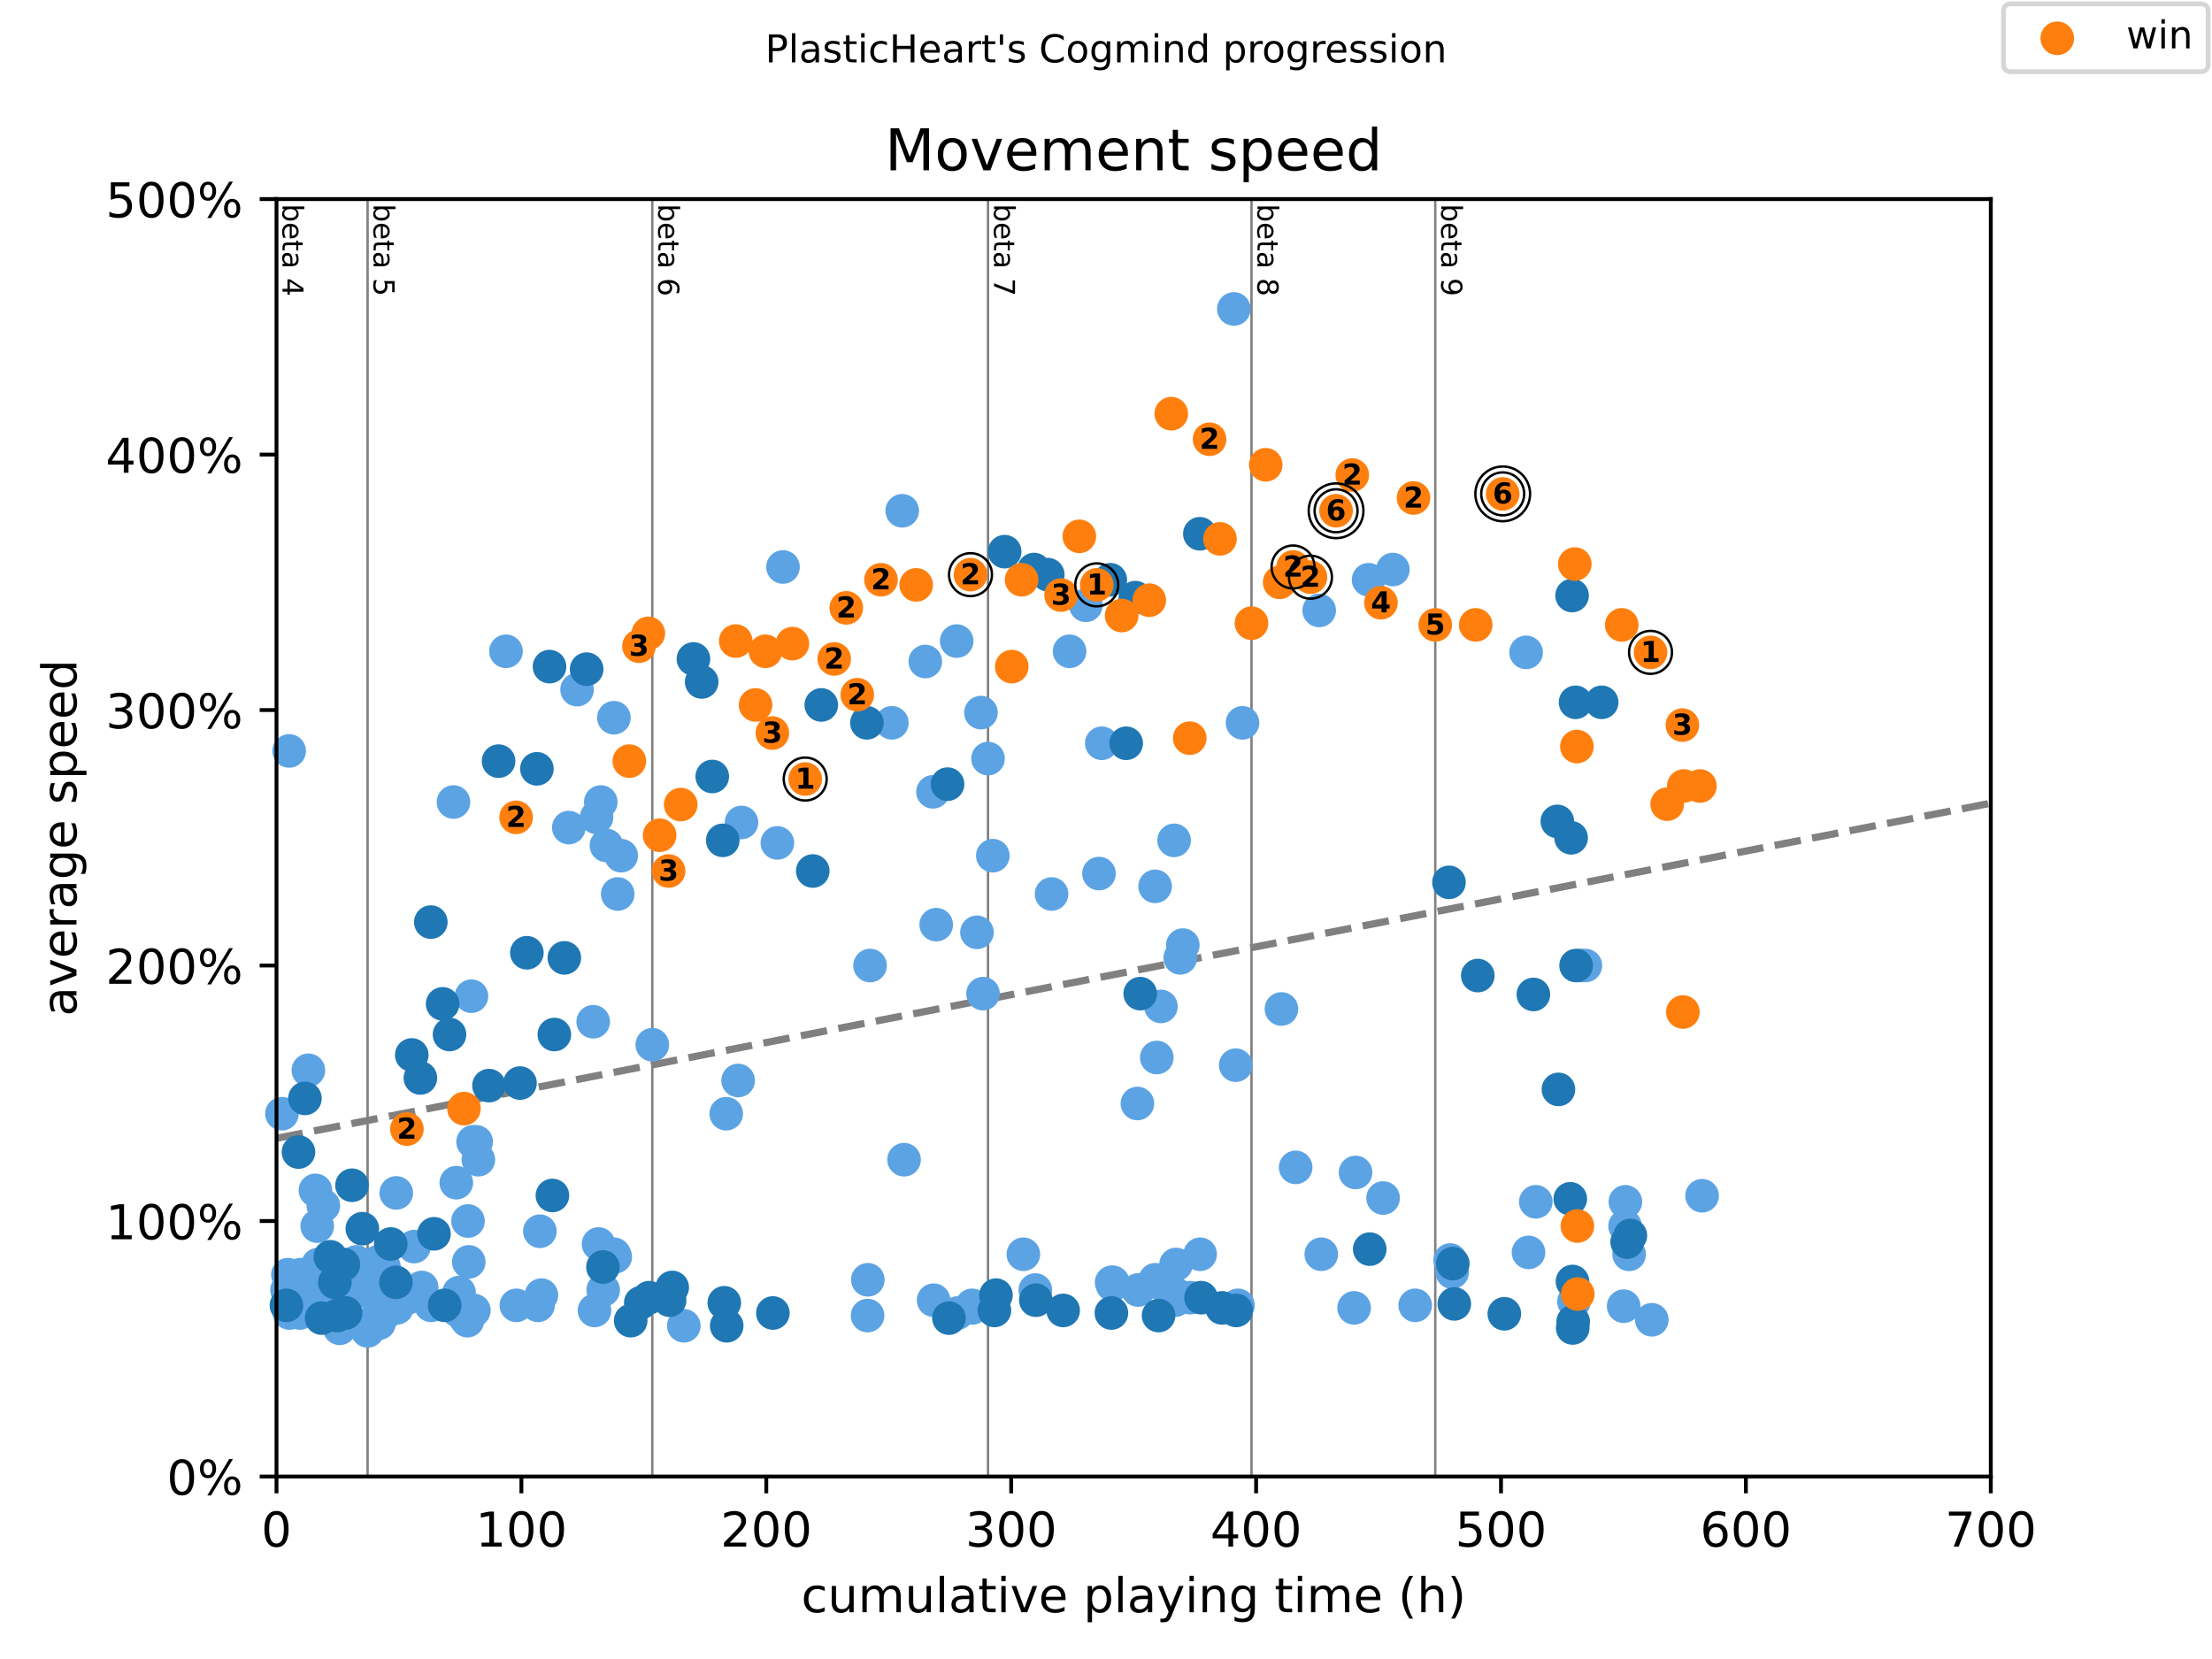 <?xml version="1.0" encoding="utf-8" standalone="no"?>
<!DOCTYPE svg PUBLIC "-//W3C//DTD SVG 1.1//EN"
  "http://www.w3.org/Graphics/SVG/1.1/DTD/svg11.dtd">
<!-- Created with matplotlib (https://matplotlib.org/) -->
<svg height="345.6pt" version="1.1" viewBox="0 0 460.8 345.6" width="460.8pt" xmlns="http://www.w3.org/2000/svg" xmlns:xlink="http://www.w3.org/1999/xlink">
 <defs>
  <style type="text/css">
*{stroke-linecap:butt;stroke-linejoin:round;}
  </style>
 </defs>
 <g id="figure_1">
  <g id="patch_1">
   <path d="M 0 345.6 
L 460.8 345.6 
L 460.8 0 
L 0 0 
z
" style="fill:#ffffff;"/>
  </g>
  <g id="axes_1">
   <g id="patch_2">
    <path d="M 57.6 307.584 
L 414.72 307.584 
L 414.72 41.472 
L 57.6 41.472 
z
" style="fill:#ffffff;"/>
   </g>
   <g id="line2d_1">
    <path clip-path="url(#pc32a1cb552)" d="M 57.6 237.123 
L 414.72 167.312 
" style="fill:none;stroke:#808080;stroke-dasharray:5.55,2.4;stroke-dashoffset:0;stroke-width:1.5;"/>
   </g>
   <g id="line2d_2">
    <path clip-path="url(#pc32a1cb552)" d="M 76.578 307.584 
L 76.578 41.472 
" style="fill:none;stroke:#808080;stroke-linecap:square;stroke-width:0.5;"/>
   </g>
   <g id="line2d_3">
    <path clip-path="url(#pc32a1cb552)" d="M 135.886 307.584 
L 135.886 41.472 
" style="fill:none;stroke:#808080;stroke-linecap:square;stroke-width:0.5;"/>
   </g>
   <g id="line2d_4">
    <path clip-path="url(#pc32a1cb552)" d="M 205.822 307.584 
L 205.822 41.472 
" style="fill:none;stroke:#808080;stroke-linecap:square;stroke-width:0.5;"/>
   </g>
   <g id="line2d_5">
    <path clip-path="url(#pc32a1cb552)" d="M 260.708 307.584 
L 260.708 41.472 
" style="fill:none;stroke:#808080;stroke-linecap:square;stroke-width:0.5;"/>
   </g>
   <g id="line2d_6">
    <path clip-path="url(#pc32a1cb552)" d="M 298.993 307.584 
L 298.993 41.472 
" style="fill:none;stroke:#808080;stroke-linecap:square;stroke-width:0.5;"/>
   </g>
   <g id="text_1">
    <!-- beta 4 -->
    <defs>
     <path d="M 48.688 27.297 
Q 48.688 37.203 44.609 42.844 
Q 40.531 48.484 33.406 48.484 
Q 26.266 48.484 22.188 42.844 
Q 18.109 37.203 18.109 27.297 
Q 18.109 17.391 22.188 11.75 
Q 26.266 6.109 33.406 6.109 
Q 40.531 6.109 44.609 11.75 
Q 48.688 17.391 48.688 27.297 
z
M 18.109 46.391 
Q 20.953 51.266 25.266 53.625 
Q 29.594 56 35.594 56 
Q 45.562 56 51.781 48.094 
Q 58.016 40.188 58.016 27.297 
Q 58.016 14.406 51.781 6.484 
Q 45.562 -1.422 35.594 -1.422 
Q 29.594 -1.422 25.266 0.953 
Q 20.953 3.328 18.109 8.203 
L 18.109 0 
L 9.078 0 
L 9.078 75.984 
L 18.109 75.984 
z
" id="DejaVuSans-98"/>
     <path d="M 56.203 29.594 
L 56.203 25.203 
L 14.891 25.203 
Q 15.484 15.922 20.484 11.062 
Q 25.484 6.203 34.422 6.203 
Q 39.594 6.203 44.453 7.469 
Q 49.312 8.734 54.109 11.281 
L 54.109 2.781 
Q 49.266 0.734 44.188 -0.344 
Q 39.109 -1.422 33.891 -1.422 
Q 20.797 -1.422 13.156 6.188 
Q 5.516 13.812 5.516 26.812 
Q 5.516 40.234 12.766 48.109 
Q 20.016 56 32.328 56 
Q 43.359 56 49.781 48.891 
Q 56.203 41.797 56.203 29.594 
z
M 47.219 32.234 
Q 47.125 39.594 43.094 43.984 
Q 39.062 48.391 32.422 48.391 
Q 24.906 48.391 20.391 44.141 
Q 15.875 39.891 15.188 32.172 
z
" id="DejaVuSans-101"/>
     <path d="M 18.312 70.219 
L 18.312 54.688 
L 36.812 54.688 
L 36.812 47.703 
L 18.312 47.703 
L 18.312 18.016 
Q 18.312 11.328 20.141 9.422 
Q 21.969 7.516 27.594 7.516 
L 36.812 7.516 
L 36.812 0 
L 27.594 0 
Q 17.188 0 13.234 3.875 
Q 9.281 7.766 9.281 18.016 
L 9.281 47.703 
L 2.688 47.703 
L 2.688 54.688 
L 9.281 54.688 
L 9.281 70.219 
z
" id="DejaVuSans-116"/>
     <path d="M 34.281 27.484 
Q 23.391 27.484 19.188 25 
Q 14.984 22.516 14.984 16.5 
Q 14.984 11.719 18.141 8.906 
Q 21.297 6.109 26.703 6.109 
Q 34.188 6.109 38.703 11.406 
Q 43.219 16.703 43.219 25.484 
L 43.219 27.484 
z
M 52.203 31.203 
L 52.203 0 
L 43.219 0 
L 43.219 8.297 
Q 40.141 3.328 35.547 0.953 
Q 30.953 -1.422 24.312 -1.422 
Q 15.922 -1.422 10.953 3.297 
Q 6 8.016 6 15.922 
Q 6 25.141 12.172 29.828 
Q 18.359 34.516 30.609 34.516 
L 43.219 34.516 
L 43.219 35.406 
Q 43.219 41.609 39.141 45 
Q 35.062 48.391 27.688 48.391 
Q 23 48.391 18.547 47.266 
Q 14.109 46.141 10.016 43.891 
L 10.016 52.203 
Q 14.938 54.109 19.578 55.047 
Q 24.219 56 28.609 56 
Q 40.484 56 46.344 49.844 
Q 52.203 43.703 52.203 31.203 
z
" id="DejaVuSans-97"/>
     <path id="DejaVuSans-32"/>
     <path d="M 37.797 64.312 
L 12.891 25.391 
L 37.797 25.391 
z
M 35.203 72.906 
L 47.609 72.906 
L 47.609 25.391 
L 58.016 25.391 
L 58.016 17.188 
L 47.609 17.188 
L 47.609 0 
L 37.797 0 
L 37.797 17.188 
L 4.891 17.188 
L 4.891 26.703 
z
" id="DejaVuSans-52"/>
    </defs>
    <g transform="translate(58.848 42.472)rotate(-270)scale(0.06 -0.06)">
     <use xlink:href="#DejaVuSans-98"/>
     <use x="63.477" xlink:href="#DejaVuSans-101"/>
     <use x="125" xlink:href="#DejaVuSans-116"/>
     <use x="164.209" xlink:href="#DejaVuSans-97"/>
     <use x="225.488" xlink:href="#DejaVuSans-32"/>
     <use x="257.275" xlink:href="#DejaVuSans-52"/>
    </g>
   </g>
   <g id="text_2">
    <!-- beta 5 -->
    <defs>
     <path d="M 10.797 72.906 
L 49.516 72.906 
L 49.516 64.594 
L 19.828 64.594 
L 19.828 46.734 
Q 21.969 47.469 24.109 47.828 
Q 26.266 48.188 28.422 48.188 
Q 40.625 48.188 47.75 41.5 
Q 54.891 34.812 54.891 23.391 
Q 54.891 11.625 47.562 5.094 
Q 40.234 -1.422 26.906 -1.422 
Q 22.312 -1.422 17.547 -0.641 
Q 12.797 0.141 7.719 1.703 
L 7.719 11.625 
Q 12.109 9.234 16.797 8.062 
Q 21.484 6.891 26.703 6.891 
Q 35.156 6.891 40.078 11.328 
Q 45.016 15.766 45.016 23.391 
Q 45.016 31 40.078 35.438 
Q 35.156 39.891 26.703 39.891 
Q 22.75 39.891 18.812 39.016 
Q 14.891 38.141 10.797 36.281 
z
" id="DejaVuSans-53"/>
    </defs>
    <g transform="translate(77.826 42.472)rotate(-270)scale(0.06 -0.06)">
     <use xlink:href="#DejaVuSans-98"/>
     <use x="63.477" xlink:href="#DejaVuSans-101"/>
     <use x="125" xlink:href="#DejaVuSans-116"/>
     <use x="164.209" xlink:href="#DejaVuSans-97"/>
     <use x="225.488" xlink:href="#DejaVuSans-32"/>
     <use x="257.275" xlink:href="#DejaVuSans-53"/>
    </g>
   </g>
   <g id="text_3">
    <!-- beta 6 -->
    <defs>
     <path d="M 33.016 40.375 
Q 26.375 40.375 22.484 35.828 
Q 18.609 31.297 18.609 23.391 
Q 18.609 15.531 22.484 10.953 
Q 26.375 6.391 33.016 6.391 
Q 39.656 6.391 43.531 10.953 
Q 47.406 15.531 47.406 23.391 
Q 47.406 31.297 43.531 35.828 
Q 39.656 40.375 33.016 40.375 
z
M 52.594 71.297 
L 52.594 62.312 
Q 48.875 64.062 45.094 64.984 
Q 41.312 65.922 37.594 65.922 
Q 27.828 65.922 22.672 59.328 
Q 17.531 52.734 16.797 39.406 
Q 19.672 43.656 24.016 45.922 
Q 28.375 48.188 33.594 48.188 
Q 44.578 48.188 50.953 41.516 
Q 57.328 34.859 57.328 23.391 
Q 57.328 12.156 50.688 5.359 
Q 44.047 -1.422 33.016 -1.422 
Q 20.359 -1.422 13.672 8.266 
Q 6.984 17.969 6.984 36.375 
Q 6.984 53.656 15.188 63.938 
Q 23.391 74.219 37.203 74.219 
Q 40.922 74.219 44.703 73.484 
Q 48.484 72.75 52.594 71.297 
z
" id="DejaVuSans-54"/>
    </defs>
    <g transform="translate(137.134 42.472)rotate(-270)scale(0.06 -0.06)">
     <use xlink:href="#DejaVuSans-98"/>
     <use x="63.477" xlink:href="#DejaVuSans-101"/>
     <use x="125" xlink:href="#DejaVuSans-116"/>
     <use x="164.209" xlink:href="#DejaVuSans-97"/>
     <use x="225.488" xlink:href="#DejaVuSans-32"/>
     <use x="257.275" xlink:href="#DejaVuSans-54"/>
    </g>
   </g>
   <g id="text_4">
    <!-- beta 7 -->
    <defs>
     <path d="M 8.203 72.906 
L 55.078 72.906 
L 55.078 68.703 
L 28.609 0 
L 18.312 0 
L 43.219 64.594 
L 8.203 64.594 
z
" id="DejaVuSans-55"/>
    </defs>
    <g transform="translate(207.07 42.472)rotate(-270)scale(0.06 -0.06)">
     <use xlink:href="#DejaVuSans-98"/>
     <use x="63.477" xlink:href="#DejaVuSans-101"/>
     <use x="125" xlink:href="#DejaVuSans-116"/>
     <use x="164.209" xlink:href="#DejaVuSans-97"/>
     <use x="225.488" xlink:href="#DejaVuSans-32"/>
     <use x="257.275" xlink:href="#DejaVuSans-55"/>
    </g>
   </g>
   <g id="text_5">
    <!-- beta 8 -->
    <defs>
     <path d="M 31.781 34.625 
Q 24.75 34.625 20.719 30.859 
Q 16.703 27.094 16.703 20.516 
Q 16.703 13.922 20.719 10.156 
Q 24.75 6.391 31.781 6.391 
Q 38.812 6.391 42.859 10.172 
Q 46.922 13.969 46.922 20.516 
Q 46.922 27.094 42.891 30.859 
Q 38.875 34.625 31.781 34.625 
z
M 21.922 38.812 
Q 15.578 40.375 12.031 44.719 
Q 8.5 49.078 8.5 55.328 
Q 8.5 64.062 14.719 69.141 
Q 20.953 74.219 31.781 74.219 
Q 42.672 74.219 48.875 69.141 
Q 55.078 64.062 55.078 55.328 
Q 55.078 49.078 51.531 44.719 
Q 48 40.375 41.703 38.812 
Q 48.828 37.156 52.797 32.312 
Q 56.781 27.484 56.781 20.516 
Q 56.781 9.906 50.312 4.234 
Q 43.844 -1.422 31.781 -1.422 
Q 19.734 -1.422 13.25 4.234 
Q 6.781 9.906 6.781 20.516 
Q 6.781 27.484 10.781 32.312 
Q 14.797 37.156 21.922 38.812 
z
M 18.312 54.391 
Q 18.312 48.734 21.844 45.562 
Q 25.391 42.391 31.781 42.391 
Q 38.141 42.391 41.719 45.562 
Q 45.312 48.734 45.312 54.391 
Q 45.312 60.062 41.719 63.234 
Q 38.141 66.406 31.781 66.406 
Q 25.391 66.406 21.844 63.234 
Q 18.312 60.062 18.312 54.391 
z
" id="DejaVuSans-56"/>
    </defs>
    <g transform="translate(261.956 42.472)rotate(-270)scale(0.06 -0.06)">
     <use xlink:href="#DejaVuSans-98"/>
     <use x="63.477" xlink:href="#DejaVuSans-101"/>
     <use x="125" xlink:href="#DejaVuSans-116"/>
     <use x="164.209" xlink:href="#DejaVuSans-97"/>
     <use x="225.488" xlink:href="#DejaVuSans-32"/>
     <use x="257.275" xlink:href="#DejaVuSans-56"/>
    </g>
   </g>
   <g id="text_6">
    <!-- beta 9 -->
    <defs>
     <path d="M 10.984 1.516 
L 10.984 10.5 
Q 14.703 8.734 18.5 7.812 
Q 22.312 6.891 25.984 6.891 
Q 35.75 6.891 40.891 13.453 
Q 46.047 20.016 46.781 33.406 
Q 43.953 29.203 39.594 26.953 
Q 35.25 24.703 29.984 24.703 
Q 19.047 24.703 12.672 31.312 
Q 6.297 37.938 6.297 49.422 
Q 6.297 60.641 12.938 67.422 
Q 19.578 74.219 30.609 74.219 
Q 43.266 74.219 49.922 64.516 
Q 56.594 54.828 56.594 36.375 
Q 56.594 19.141 48.406 8.859 
Q 40.234 -1.422 26.422 -1.422 
Q 22.703 -1.422 18.891 -0.688 
Q 15.094 0.047 10.984 1.516 
z
M 30.609 32.422 
Q 37.25 32.422 41.125 36.953 
Q 45.016 41.5 45.016 49.422 
Q 45.016 57.281 41.125 61.844 
Q 37.25 66.406 30.609 66.406 
Q 23.969 66.406 20.094 61.844 
Q 16.219 57.281 16.219 49.422 
Q 16.219 41.5 20.094 36.953 
Q 23.969 32.422 30.609 32.422 
z
" id="DejaVuSans-57"/>
    </defs>
    <g transform="translate(300.241 42.472)rotate(-270)scale(0.06 -0.06)">
     <use xlink:href="#DejaVuSans-98"/>
     <use x="63.477" xlink:href="#DejaVuSans-101"/>
     <use x="125" xlink:href="#DejaVuSans-116"/>
     <use x="164.209" xlink:href="#DejaVuSans-97"/>
     <use x="225.488" xlink:href="#DejaVuSans-32"/>
     <use x="257.275" xlink:href="#DejaVuSans-57"/>
    </g>
   </g>
   <g id="PathCollection_1">
    <defs>
     <path d="M 0 3 
C 0.796 3 1.559 2.684 2.121 2.121 
C 2.684 1.559 3 0.796 3 0 
C 3 -0.796 2.684 -1.559 2.121 -2.121 
C 1.559 -2.684 0.796 -3 0 -3 
C -0.796 -3 -1.559 -2.684 -2.121 -2.121 
C -2.684 -1.559 -3 -0.796 -3 0 
C -3 0.796 -2.684 1.559 -2.121 2.121 
C -1.559 2.684 -0.796 3 0 3 
z
" id="m6eb45fa8a5" style="stroke:#5ca3e4;"/>
    </defs>
    <g>
     <use style="fill:#5ca3e4;stroke:#5ca3e4;" x="58.731" xlink:href="#m6eb45fa8a5" y="232.008"/>
     <use style="fill:#5ca3e4;stroke:#5ca3e4;" x="59.794" xlink:href="#m6eb45fa8a5" y="268.732"/>
     <use style="fill:#5ca3e4;stroke:#5ca3e4;" x="59.972" xlink:href="#m6eb45fa8a5" y="265.538"/>
     <use style="fill:#5ca3e4;stroke:#5ca3e4;" x="60.236" xlink:href="#m6eb45fa8a5" y="156.432"/>
     <use style="fill:#5ca3e4;stroke:#5ca3e4;" x="60.304" xlink:href="#m6eb45fa8a5" y="273.522"/>
     <use style="fill:#5ca3e4;stroke:#5ca3e4;" x="60.661" xlink:href="#m6eb45fa8a5" y="267.135"/>
     <use style="fill:#5ca3e4;stroke:#5ca3e4;" x="62.345" xlink:href="#m6eb45fa8a5" y="268.199"/>
     <use style="fill:#5ca3e4;stroke:#5ca3e4;" x="62.455" xlink:href="#m6eb45fa8a5" y="273.522"/>
     <use style="fill:#5ca3e4;stroke:#5ca3e4;" x="62.591" xlink:href="#m6eb45fa8a5" y="265.538"/>
     <use style="fill:#5ca3e4;stroke:#5ca3e4;" x="64.241" xlink:href="#m6eb45fa8a5" y="222.96"/>
     <use style="fill:#5ca3e4;stroke:#5ca3e4;" x="64.827" xlink:href="#m6eb45fa8a5" y="266.071"/>
     <use style="fill:#5ca3e4;stroke:#5ca3e4;" x="65.712" xlink:href="#m6eb45fa8a5" y="247.975"/>
     <use style="fill:#5ca3e4;stroke:#5ca3e4;" x="66.086" xlink:href="#m6eb45fa8a5" y="255.426"/>
     <use style="fill:#5ca3e4;stroke:#5ca3e4;" x="66.273" xlink:href="#m6eb45fa8a5" y="263.409"/>
     <use style="fill:#5ca3e4;stroke:#5ca3e4;" x="67.361" xlink:href="#m6eb45fa8a5" y="251.168"/>
     <use style="fill:#5ca3e4;stroke:#5ca3e4;" x="67.693" xlink:href="#m6eb45fa8a5" y="270.861"/>
     <use style="fill:#5ca3e4;stroke:#5ca3e4;" x="67.931" xlink:href="#m6eb45fa8a5" y="265.538"/>
     <use style="fill:#5ca3e4;stroke:#5ca3e4;" x="70.762" xlink:href="#m6eb45fa8a5" y="276.715"/>
     <use style="fill:#5ca3e4;stroke:#5ca3e4;" x="71.196" xlink:href="#m6eb45fa8a5" y="272.457"/>
     <use style="fill:#5ca3e4;stroke:#5ca3e4;" x="71.324" xlink:href="#m6eb45fa8a5" y="268.732"/>
     <use style="fill:#5ca3e4;stroke:#5ca3e4;" x="71.63" xlink:href="#m6eb45fa8a5" y="267.667"/>
     <use style="fill:#5ca3e4;stroke:#5ca3e4;" x="74.011" xlink:href="#m6eb45fa8a5" y="269.264"/>
     <use style="fill:#5ca3e4;stroke:#5ca3e4;" x="74.104" xlink:href="#m6eb45fa8a5" y="266.603"/>
     <use style="fill:#5ca3e4;stroke:#5ca3e4;" x="74.232" xlink:href="#m6eb45fa8a5" y="262.877"/>
     <use style="fill:#5ca3e4;stroke:#5ca3e4;" x="76.578" xlink:href="#m6eb45fa8a5" y="277.247"/>
     <use style="fill:#5ca3e4;stroke:#5ca3e4;" x="77.548" xlink:href="#m6eb45fa8a5" y="268.199"/>
     <use style="fill:#5ca3e4;stroke:#5ca3e4;" x="78.338" xlink:href="#m6eb45fa8a5" y="274.586"/>
     <use style="fill:#5ca3e4;stroke:#5ca3e4;" x="78.704" xlink:href="#m6eb45fa8a5" y="262.877"/>
     <use style="fill:#5ca3e4;stroke:#5ca3e4;" x="78.968" xlink:href="#m6eb45fa8a5" y="275.651"/>
     <use style="fill:#5ca3e4;stroke:#5ca3e4;" x="79.716" xlink:href="#m6eb45fa8a5" y="268.732"/>
     <use style="fill:#5ca3e4;stroke:#5ca3e4;" x="79.86" xlink:href="#m6eb45fa8a5" y="266.071"/>
     <use style="fill:#5ca3e4;stroke:#5ca3e4;" x="79.997" xlink:href="#m6eb45fa8a5" y="263.942"/>
     <use style="fill:#5ca3e4;stroke:#5ca3e4;" x="80.243" xlink:href="#m6eb45fa8a5" y="273.522"/>
     <use style="fill:#5ca3e4;stroke:#5ca3e4;" x="82.547" xlink:href="#m6eb45fa8a5" y="248.507"/>
     <use style="fill:#5ca3e4;stroke:#5ca3e4;" x="82.666" xlink:href="#m6eb45fa8a5" y="272.457"/>
     <use style="fill:#5ca3e4;stroke:#5ca3e4;" x="85.073" xlink:href="#m6eb45fa8a5" y="270.328"/>
     <use style="fill:#5ca3e4;stroke:#5ca3e4;" x="86.263" xlink:href="#m6eb45fa8a5" y="259.684"/>
     <use style="fill:#5ca3e4;stroke:#5ca3e4;" x="87.853" xlink:href="#m6eb45fa8a5" y="268.199"/>
     <use style="fill:#5ca3e4;stroke:#5ca3e4;" x="89.8" xlink:href="#m6eb45fa8a5" y="271.925"/>
     <use style="fill:#5ca3e4;stroke:#5ca3e4;" x="94.468" xlink:href="#m6eb45fa8a5" y="167.077"/>
     <use style="fill:#5ca3e4;stroke:#5ca3e4;" x="95.055" xlink:href="#m6eb45fa8a5" y="246.378"/>
     <use style="fill:#5ca3e4;stroke:#5ca3e4;" x="95.14" xlink:href="#m6eb45fa8a5" y="272.457"/>
     <use style="fill:#5ca3e4;stroke:#5ca3e4;" x="95.336" xlink:href="#m6eb45fa8a5" y="272.989"/>
     <use style="fill:#5ca3e4;stroke:#5ca3e4;" x="95.633" xlink:href="#m6eb45fa8a5" y="269.264"/>
     <use style="fill:#5ca3e4;stroke:#5ca3e4;" x="96.977" xlink:href="#m6eb45fa8a5" y="274.586"/>
     <use style="fill:#5ca3e4;stroke:#5ca3e4;" x="97.376" xlink:href="#m6eb45fa8a5" y="275.118"/>
     <use style="fill:#5ca3e4;stroke:#5ca3e4;" x="97.495" xlink:href="#m6eb45fa8a5" y="254.362"/>
     <use style="fill:#5ca3e4;stroke:#5ca3e4;" x="97.546" xlink:href="#m6eb45fa8a5" y="273.522"/>
     <use style="fill:#5ca3e4;stroke:#5ca3e4;" x="97.648" xlink:href="#m6eb45fa8a5" y="262.877"/>
     <use style="fill:#5ca3e4;stroke:#5ca3e4;" x="98.21" xlink:href="#m6eb45fa8a5" y="207.526"/>
     <use style="fill:#5ca3e4;stroke:#5ca3e4;" x="98.55" xlink:href="#m6eb45fa8a5" y="237.863"/>
     <use style="fill:#5ca3e4;stroke:#5ca3e4;" x="98.72" xlink:href="#m6eb45fa8a5" y="272.989"/>
     <use style="fill:#5ca3e4;stroke:#5ca3e4;" x="99.196" xlink:href="#m6eb45fa8a5" y="237.863"/>
     <use style="fill:#5ca3e4;stroke:#5ca3e4;" x="99.647" xlink:href="#m6eb45fa8a5" y="241.588"/>
     <use style="fill:#5ca3e4;stroke:#5ca3e4;" x="105.403" xlink:href="#m6eb45fa8a5" y="135.676"/>
     <use style="fill:#5ca3e4;stroke:#5ca3e4;" x="107.563" xlink:href="#m6eb45fa8a5" y="271.925"/>
     <use style="fill:#5ca3e4;stroke:#5ca3e4;" x="112.078" xlink:href="#m6eb45fa8a5" y="271.925"/>
     <use style="fill:#5ca3e4;stroke:#5ca3e4;" x="112.469" xlink:href="#m6eb45fa8a5" y="256.49"/>
     <use style="fill:#5ca3e4;stroke:#5ca3e4;" x="112.784" xlink:href="#m6eb45fa8a5" y="269.796"/>
     <use style="fill:#5ca3e4;stroke:#5ca3e4;" x="118.489" xlink:href="#m6eb45fa8a5" y="172.399"/>
     <use style="fill:#5ca3e4;stroke:#5ca3e4;" x="120.215" xlink:href="#m6eb45fa8a5" y="143.659"/>
     <use style="fill:#5ca3e4;stroke:#5ca3e4;" x="123.574" xlink:href="#m6eb45fa8a5" y="212.848"/>
     <use style="fill:#5ca3e4;stroke:#5ca3e4;" x="123.846" xlink:href="#m6eb45fa8a5" y="272.989"/>
     <use style="fill:#5ca3e4;stroke:#5ca3e4;" x="124.262" xlink:href="#m6eb45fa8a5" y="170.27"/>
     <use style="fill:#5ca3e4;stroke:#5ca3e4;" x="124.688" xlink:href="#m6eb45fa8a5" y="259.152"/>
     <use style="fill:#5ca3e4;stroke:#5ca3e4;" x="125.155" xlink:href="#m6eb45fa8a5" y="167.077"/>
     <use style="fill:#5ca3e4;stroke:#5ca3e4;" x="125.657" xlink:href="#m6eb45fa8a5" y="268.732"/>
     <use style="fill:#5ca3e4;stroke:#5ca3e4;" x="126.329" xlink:href="#m6eb45fa8a5" y="176.125"/>
     <use style="fill:#5ca3e4;stroke:#5ca3e4;" x="127.885" xlink:href="#m6eb45fa8a5" y="149.513"/>
     <use style="fill:#5ca3e4;stroke:#5ca3e4;" x="127.919" xlink:href="#m6eb45fa8a5" y="261.281"/>
     <use style="fill:#5ca3e4;stroke:#5ca3e4;" x="128.165" xlink:href="#m6eb45fa8a5" y="261.813"/>
     <use style="fill:#5ca3e4;stroke:#5ca3e4;" x="128.684" xlink:href="#m6eb45fa8a5" y="186.237"/>
     <use style="fill:#5ca3e4;stroke:#5ca3e4;" x="129.407" xlink:href="#m6eb45fa8a5" y="178.254"/>
     <use style="fill:#5ca3e4;stroke:#5ca3e4;" x="135.886" xlink:href="#m6eb45fa8a5" y="217.638"/>
     <use style="fill:#5ca3e4;stroke:#5ca3e4;" x="142.45" xlink:href="#m6eb45fa8a5" y="276.183"/>
     <use style="fill:#5ca3e4;stroke:#5ca3e4;" x="151.284" xlink:href="#m6eb45fa8a5" y="232.008"/>
     <use style="fill:#5ca3e4;stroke:#5ca3e4;" x="153.767" xlink:href="#m6eb45fa8a5" y="225.089"/>
     <use style="fill:#5ca3e4;stroke:#5ca3e4;" x="154.465" xlink:href="#m6eb45fa8a5" y="171.335"/>
     <use style="fill:#5ca3e4;stroke:#5ca3e4;" x="161.939" xlink:href="#m6eb45fa8a5" y="175.592"/>
     <use style="fill:#5ca3e4;stroke:#5ca3e4;" x="163.112" xlink:href="#m6eb45fa8a5" y="118.112"/>
     <use style="fill:#5ca3e4;stroke:#5ca3e4;" x="180.73" xlink:href="#m6eb45fa8a5" y="274.054"/>
     <use style="fill:#5ca3e4;stroke:#5ca3e4;" x="180.789" xlink:href="#m6eb45fa8a5" y="266.603"/>
     <use style="fill:#5ca3e4;stroke:#5ca3e4;" x="181.249" xlink:href="#m6eb45fa8a5" y="201.139"/>
     <use style="fill:#5ca3e4;stroke:#5ca3e4;" x="185.789" xlink:href="#m6eb45fa8a5" y="150.578"/>
     <use style="fill:#5ca3e4;stroke:#5ca3e4;" x="187.949" xlink:href="#m6eb45fa8a5" y="106.403"/>
     <use style="fill:#5ca3e4;stroke:#5ca3e4;" x="188.331" xlink:href="#m6eb45fa8a5" y="241.588"/>
     <use style="fill:#5ca3e4;stroke:#5ca3e4;" x="192.761" xlink:href="#m6eb45fa8a5" y="137.805"/>
     <use style="fill:#5ca3e4;stroke:#5ca3e4;" x="194.36" xlink:href="#m6eb45fa8a5" y="164.948"/>
     <use style="fill:#5ca3e4;stroke:#5ca3e4;" x="194.487" xlink:href="#m6eb45fa8a5" y="270.861"/>
     <use style="fill:#5ca3e4;stroke:#5ca3e4;" x="195.032" xlink:href="#m6eb45fa8a5" y="192.624"/>
     <use style="fill:#5ca3e4;stroke:#5ca3e4;" x="199.3" xlink:href="#m6eb45fa8a5" y="133.547"/>
     <use style="fill:#5ca3e4;stroke:#5ca3e4;" x="199.479" xlink:href="#m6eb45fa8a5" y="273.522"/>
     <use style="fill:#5ca3e4;stroke:#5ca3e4;" x="202.497" xlink:href="#m6eb45fa8a5" y="271.925"/>
     <use style="fill:#5ca3e4;stroke:#5ca3e4;" x="202.582" xlink:href="#m6eb45fa8a5" y="272.457"/>
     <use style="fill:#5ca3e4;stroke:#5ca3e4;" x="203.518" xlink:href="#m6eb45fa8a5" y="194.22"/>
     <use style="fill:#5ca3e4;stroke:#5ca3e4;" x="204.351" xlink:href="#m6eb45fa8a5" y="148.449"/>
     <use style="fill:#5ca3e4;stroke:#5ca3e4;" x="204.784" xlink:href="#m6eb45fa8a5" y="206.994"/>
     <use style="fill:#5ca3e4;stroke:#5ca3e4;" x="205.822" xlink:href="#m6eb45fa8a5" y="158.029"/>
     <use style="fill:#5ca3e4;stroke:#5ca3e4;" x="206.825" xlink:href="#m6eb45fa8a5" y="178.254"/>
     <use style="fill:#5ca3e4;stroke:#5ca3e4;" x="213.185" xlink:href="#m6eb45fa8a5" y="261.281"/>
     <use style="fill:#5ca3e4;stroke:#5ca3e4;" x="215.677" xlink:href="#m6eb45fa8a5" y="268.732"/>
     <use style="fill:#5ca3e4;stroke:#5ca3e4;" x="219.061" xlink:href="#m6eb45fa8a5" y="186.237"/>
     <use style="fill:#5ca3e4;stroke:#5ca3e4;" x="222.811" xlink:href="#m6eb45fa8a5" y="135.676"/>
     <use style="fill:#5ca3e4;stroke:#5ca3e4;" x="226.195" xlink:href="#m6eb45fa8a5" y="126.096"/>
     <use style="fill:#5ca3e4;stroke:#5ca3e4;" x="228.941" xlink:href="#m6eb45fa8a5" y="181.979"/>
     <use style="fill:#5ca3e4;stroke:#5ca3e4;" x="229.519" xlink:href="#m6eb45fa8a5" y="154.836"/>
     <use style="fill:#5ca3e4;stroke:#5ca3e4;" x="231.577" xlink:href="#m6eb45fa8a5" y="267.135"/>
     <use style="fill:#5ca3e4;stroke:#5ca3e4;" x="231.756" xlink:href="#m6eb45fa8a5" y="267.667"/>
     <use style="fill:#5ca3e4;stroke:#5ca3e4;" x="231.824" xlink:href="#m6eb45fa8a5" y="267.135"/>
     <use style="fill:#5ca3e4;stroke:#5ca3e4;" x="236.942" xlink:href="#m6eb45fa8a5" y="229.879"/>
     <use style="fill:#5ca3e4;stroke:#5ca3e4;" x="237.07" xlink:href="#m6eb45fa8a5" y="268.732"/>
     <use style="fill:#5ca3e4;stroke:#5ca3e4;" x="240.633" xlink:href="#m6eb45fa8a5" y="184.64"/>
     <use style="fill:#5ca3e4;stroke:#5ca3e4;" x="240.667" xlink:href="#m6eb45fa8a5" y="266.603"/>
     <use style="fill:#5ca3e4;stroke:#5ca3e4;" x="240.981" xlink:href="#m6eb45fa8a5" y="220.299"/>
     <use style="fill:#5ca3e4;stroke:#5ca3e4;" x="241.024" xlink:href="#m6eb45fa8a5" y="267.135"/>
     <use style="fill:#5ca3e4;stroke:#5ca3e4;" x="241.84" xlink:href="#m6eb45fa8a5" y="209.655"/>
     <use style="fill:#5ca3e4;stroke:#5ca3e4;" x="244.586" xlink:href="#m6eb45fa8a5" y="175.06"/>
     <use style="fill:#5ca3e4;stroke:#5ca3e4;" x="244.799" xlink:href="#m6eb45fa8a5" y="270.861"/>
     <use style="fill:#5ca3e4;stroke:#5ca3e4;" x="244.986" xlink:href="#m6eb45fa8a5" y="263.409"/>
     <use style="fill:#5ca3e4;stroke:#5ca3e4;" x="245.224" xlink:href="#m6eb45fa8a5" y="269.796"/>
     <use style="fill:#5ca3e4;stroke:#5ca3e4;" x="245.87" xlink:href="#m6eb45fa8a5" y="199.543"/>
     <use style="fill:#5ca3e4;stroke:#5ca3e4;" x="246.397" xlink:href="#m6eb45fa8a5" y="196.881"/>
     <use style="fill:#5ca3e4;stroke:#5ca3e4;" x="247.928" xlink:href="#m6eb45fa8a5" y="270.328"/>
     <use style="fill:#5ca3e4;stroke:#5ca3e4;" x="250.011" xlink:href="#m6eb45fa8a5" y="261.281"/>
     <use style="fill:#5ca3e4;stroke:#5ca3e4;" x="257.035" xlink:href="#m6eb45fa8a5" y="64.358"/>
     <use style="fill:#5ca3e4;stroke:#5ca3e4;" x="257.426" xlink:href="#m6eb45fa8a5" y="221.896"/>
     <use style="fill:#5ca3e4;stroke:#5ca3e4;" x="257.893" xlink:href="#m6eb45fa8a5" y="271.925"/>
     <use style="fill:#5ca3e4;stroke:#5ca3e4;" x="258.837" xlink:href="#m6eb45fa8a5" y="150.578"/>
     <use style="fill:#5ca3e4;stroke:#5ca3e4;" x="266.949" xlink:href="#m6eb45fa8a5" y="210.187"/>
     <use style="fill:#5ca3e4;stroke:#5ca3e4;" x="269.908" xlink:href="#m6eb45fa8a5" y="243.185"/>
     <use style="fill:#5ca3e4;stroke:#5ca3e4;" x="274.814" xlink:href="#m6eb45fa8a5" y="127.16"/>
     <use style="fill:#5ca3e4;stroke:#5ca3e4;" x="275.248" xlink:href="#m6eb45fa8a5" y="261.281"/>
     <use style="fill:#5ca3e4;stroke:#5ca3e4;" x="282.084" xlink:href="#m6eb45fa8a5" y="272.457"/>
     <use style="fill:#5ca3e4;stroke:#5ca3e4;" x="282.382" xlink:href="#m6eb45fa8a5" y="244.249"/>
     <use style="fill:#5ca3e4;stroke:#5ca3e4;" x="285.102" xlink:href="#m6eb45fa8a5" y="120.773"/>
     <use style="fill:#5ca3e4;stroke:#5ca3e4;" x="288.121" xlink:href="#m6eb45fa8a5" y="249.572"/>
     <use style="fill:#5ca3e4;stroke:#5ca3e4;" x="290.162" xlink:href="#m6eb45fa8a5" y="118.644"/>
     <use style="fill:#5ca3e4;stroke:#5ca3e4;" x="294.813" xlink:href="#m6eb45fa8a5" y="271.925"/>
     <use style="fill:#5ca3e4;stroke:#5ca3e4;" x="302.102" xlink:href="#m6eb45fa8a5" y="262.48"/>
     <use style="fill:#5ca3e4;stroke:#5ca3e4;" x="302.519" xlink:href="#m6eb45fa8a5" y="265.006"/>
     <use style="fill:#5ca3e4;stroke:#5ca3e4;" x="317.914" xlink:href="#m6eb45fa8a5" y="135.899"/>
     <use style="fill:#5ca3e4;stroke:#5ca3e4;" x="318.417" xlink:href="#m6eb45fa8a5" y="260.898"/>
     <use style="fill:#5ca3e4;stroke:#5ca3e4;" x="319.938" xlink:href="#m6eb45fa8a5" y="250.356"/>
     <use style="fill:#5ca3e4;stroke:#5ca3e4;" x="327.882" xlink:href="#m6eb45fa8a5" y="271.13"/>
     <use style="fill:#5ca3e4;stroke:#5ca3e4;" x="329.376" xlink:href="#m6eb45fa8a5" y="201.139"/>
     <use style="fill:#5ca3e4;stroke:#5ca3e4;" x="330.266" xlink:href="#m6eb45fa8a5" y="201.139"/>
     <use style="fill:#5ca3e4;stroke:#5ca3e4;" x="338.241" xlink:href="#m6eb45fa8a5" y="272.102"/>
     <use style="fill:#5ca3e4;stroke:#5ca3e4;" x="338.531" xlink:href="#m6eb45fa8a5" y="255.405"/>
     <use style="fill:#5ca3e4;stroke:#5ca3e4;" x="338.597" xlink:href="#m6eb45fa8a5" y="250.356"/>
     <use style="fill:#5ca3e4;stroke:#5ca3e4;" x="339.378" xlink:href="#m6eb45fa8a5" y="261.304"/>
     <use style="fill:#5ca3e4;stroke:#5ca3e4;" x="344.104" xlink:href="#m6eb45fa8a5" y="274.932"/>
     <use style="fill:#5ca3e4;stroke:#5ca3e4;" x="354.572" xlink:href="#m6eb45fa8a5" y="249.098"/>
    </g>
   </g>
   <g id="PathCollection_2">
    <defs>
     <path d="M 0 3 
C 0.796 3 1.559 2.684 2.121 2.121 
C 2.684 1.559 3 0.796 3 0 
C 3 -0.796 2.684 -1.559 2.121 -2.121 
C 1.559 -2.684 0.796 -3 0 -3 
C -0.796 -3 -1.559 -2.684 -2.121 -2.121 
C -2.684 -1.559 -3 -0.796 -3 0 
C -3 0.796 -2.684 1.559 -2.121 2.121 
C -1.559 2.684 -0.796 3 0 3 
z
" id="m09836b4046" style="stroke:#1f77b4;"/>
    </defs>
    <g>
     <use style="fill:#1f77b4;stroke:#1f77b4;" x="59.666" xlink:href="#m09836b4046" y="271.925"/>
     <use style="fill:#1f77b4;stroke:#1f77b4;" x="62.175" xlink:href="#m09836b4046" y="239.992"/>
     <use style="fill:#1f77b4;stroke:#1f77b4;" x="63.526" xlink:href="#m09836b4046" y="228.815"/>
     <use style="fill:#1f77b4;stroke:#1f77b4;" x="66.996" xlink:href="#m09836b4046" y="274.586"/>
     <use style="fill:#1f77b4;stroke:#1f77b4;" x="68.815" xlink:href="#m09836b4046" y="261.813"/>
     <use style="fill:#1f77b4;stroke:#1f77b4;" x="69.751" xlink:href="#m09836b4046" y="267.135"/>
     <use style="fill:#1f77b4;stroke:#1f77b4;" x="70.261" xlink:href="#m09836b4046" y="274.054"/>
     <use style="fill:#1f77b4;stroke:#1f77b4;" x="71.536" xlink:href="#m09836b4046" y="263.409"/>
     <use style="fill:#1f77b4;stroke:#1f77b4;" x="72.004" xlink:href="#m09836b4046" y="273.522"/>
     <use style="fill:#1f77b4;stroke:#1f77b4;" x="73.33" xlink:href="#m09836b4046" y="246.91"/>
     <use style="fill:#1f77b4;stroke:#1f77b4;" x="75.482" xlink:href="#m09836b4046" y="255.958"/>
     <use style="fill:#1f77b4;stroke:#1f77b4;" x="81.408" xlink:href="#m09836b4046" y="259.152"/>
     <use style="fill:#1f77b4;stroke:#1f77b4;" x="82.479" xlink:href="#m09836b4046" y="267.135"/>
     <use style="fill:#1f77b4;stroke:#1f77b4;" x="85.778" xlink:href="#m09836b4046" y="219.767"/>
     <use style="fill:#1f77b4;stroke:#1f77b4;" x="87.573" xlink:href="#m09836b4046" y="224.557"/>
     <use style="fill:#1f77b4;stroke:#1f77b4;" x="89.749" xlink:href="#m09836b4046" y="192.091"/>
     <use style="fill:#1f77b4;stroke:#1f77b4;" x="90.413" xlink:href="#m09836b4046" y="257.023"/>
     <use style="fill:#1f77b4;stroke:#1f77b4;" x="92.207" xlink:href="#m09836b4046" y="209.123"/>
     <use style="fill:#1f77b4;stroke:#1f77b4;" x="92.632" xlink:href="#m09836b4046" y="271.925"/>
     <use style="fill:#1f77b4;stroke:#1f77b4;" x="93.644" xlink:href="#m09836b4046" y="215.509"/>
     <use style="fill:#1f77b4;stroke:#1f77b4;" x="101.866" xlink:href="#m09836b4046" y="226.154"/>
     <use style="fill:#1f77b4;stroke:#1f77b4;" x="103.864" xlink:href="#m09836b4046" y="158.561"/>
     <use style="fill:#1f77b4;stroke:#1f77b4;" x="108.328" xlink:href="#m09836b4046" y="225.622"/>
     <use style="fill:#1f77b4;stroke:#1f77b4;" x="109.757" xlink:href="#m09836b4046" y="198.478"/>
     <use style="fill:#1f77b4;stroke:#1f77b4;" x="111.848" xlink:href="#m09836b4046" y="160.158"/>
     <use style="fill:#1f77b4;stroke:#1f77b4;" x="114.476" xlink:href="#m09836b4046" y="138.869"/>
     <use style="fill:#1f77b4;stroke:#1f77b4;" x="115.079" xlink:href="#m09836b4046" y="249.039"/>
     <use style="fill:#1f77b4;stroke:#1f77b4;" x="115.479" xlink:href="#m09836b4046" y="215.509"/>
     <use style="fill:#1f77b4;stroke:#1f77b4;" x="117.562" xlink:href="#m09836b4046" y="199.543"/>
     <use style="fill:#1f77b4;stroke:#1f77b4;" x="122.213" xlink:href="#m09836b4046" y="139.401"/>
     <use style="fill:#1f77b4;stroke:#1f77b4;" x="125.606" xlink:href="#m09836b4046" y="263.942"/>
     <use style="fill:#1f77b4;stroke:#1f77b4;" x="131.388" xlink:href="#m09836b4046" y="275.118"/>
     <use style="fill:#1f77b4;stroke:#1f77b4;" x="133.488" xlink:href="#m09836b4046" y="271.393"/>
     <use style="fill:#1f77b4;stroke:#1f77b4;" x="135.223" xlink:href="#m09836b4046" y="270.328"/>
     <use style="fill:#1f77b4;stroke:#1f77b4;" x="139.491" xlink:href="#m09836b4046" y="270.861"/>
     <use style="fill:#1f77b4;stroke:#1f77b4;" x="140.035" xlink:href="#m09836b4046" y="268.199"/>
     <use style="fill:#1f77b4;stroke:#1f77b4;" x="144.457" xlink:href="#m09836b4046" y="137.272"/>
     <use style="fill:#1f77b4;stroke:#1f77b4;" x="146.174" xlink:href="#m09836b4046" y="142.062"/>
     <use style="fill:#1f77b4;stroke:#1f77b4;" x="148.377" xlink:href="#m09836b4046" y="161.755"/>
     <use style="fill:#1f77b4;stroke:#1f77b4;" x="150.562" xlink:href="#m09836b4046" y="175.06"/>
     <use style="fill:#1f77b4;stroke:#1f77b4;" x="150.885" xlink:href="#m09836b4046" y="271.393"/>
     <use style="fill:#1f77b4;stroke:#1f77b4;" x="151.387" xlink:href="#m09836b4046" y="276.183"/>
     <use style="fill:#1f77b4;stroke:#1f77b4;" x="161.003" xlink:href="#m09836b4046" y="273.522"/>
     <use style="fill:#1f77b4;stroke:#1f77b4;" x="169.311" xlink:href="#m09836b4046" y="181.447"/>
     <use style="fill:#1f77b4;stroke:#1f77b4;" x="171.088" xlink:href="#m09836b4046" y="146.852"/>
     <use style="fill:#1f77b4;stroke:#1f77b4;" x="180.594" xlink:href="#m09836b4046" y="150.578"/>
     <use style="fill:#1f77b4;stroke:#1f77b4;" x="197.395" xlink:href="#m09836b4046" y="163.351"/>
     <use style="fill:#1f77b4;stroke:#1f77b4;" x="197.685" xlink:href="#m09836b4046" y="274.586"/>
     <use style="fill:#1f77b4;stroke:#1f77b4;" x="207.157" xlink:href="#m09836b4046" y="272.989"/>
     <use style="fill:#1f77b4;stroke:#1f77b4;" x="207.48" xlink:href="#m09836b4046" y="269.796"/>
     <use style="fill:#1f77b4;stroke:#1f77b4;" x="209.291" xlink:href="#m09836b4046" y="114.919"/>
     <use style="fill:#1f77b4;stroke:#1f77b4;" x="215.413" xlink:href="#m09836b4046" y="118.644"/>
     <use style="fill:#1f77b4;stroke:#1f77b4;" x="215.787" xlink:href="#m09836b4046" y="270.861"/>
     <use style="fill:#1f77b4;stroke:#1f77b4;" x="218.27" xlink:href="#m09836b4046" y="119.709"/>
     <use style="fill:#1f77b4;stroke:#1f77b4;" x="221.476" xlink:href="#m09836b4046" y="272.989"/>
     <use style="fill:#1f77b4;stroke:#1f77b4;" x="231.288" xlink:href="#m09836b4046" y="120.773"/>
     <use style="fill:#1f77b4;stroke:#1f77b4;" x="231.526" xlink:href="#m09836b4046" y="273.522"/>
     <use style="fill:#1f77b4;stroke:#1f77b4;" x="234.604" xlink:href="#m09836b4046" y="154.836"/>
     <use style="fill:#1f77b4;stroke:#1f77b4;" x="236.517" xlink:href="#m09836b4046" y="124.499"/>
     <use style="fill:#1f77b4;stroke:#1f77b4;" x="237.529" xlink:href="#m09836b4046" y="206.994"/>
     <use style="fill:#1f77b4;stroke:#1f77b4;" x="241.347" xlink:href="#m09836b4046" y="274.054"/>
     <use style="fill:#1f77b4;stroke:#1f77b4;" x="249.952" xlink:href="#m09836b4046" y="111.193"/>
     <use style="fill:#1f77b4;stroke:#1f77b4;" x="250.198" xlink:href="#m09836b4046" y="270.328"/>
     <use style="fill:#1f77b4;stroke:#1f77b4;" x="254.552" xlink:href="#m09836b4046" y="272.457"/>
     <use style="fill:#1f77b4;stroke:#1f77b4;" x="257.519" xlink:href="#m09836b4046" y="272.989"/>
     <use style="fill:#1f77b4;stroke:#1f77b4;" x="285.341" xlink:href="#m09836b4046" y="260.216"/>
     <use style="fill:#1f77b4;stroke:#1f77b4;" x="301.848" xlink:href="#m09836b4046" y="183.811"/>
     <use style="fill:#1f77b4;stroke:#1f77b4;" x="302.643" xlink:href="#m09836b4046" y="263.232"/>
     <use style="fill:#1f77b4;stroke:#1f77b4;" x="302.958" xlink:href="#m09836b4046" y="271.623"/>
     <use style="fill:#1f77b4;stroke:#1f77b4;" x="307.851" xlink:href="#m09836b4046" y="203.226"/>
     <use style="fill:#1f77b4;stroke:#1f77b4;" x="313.378" xlink:href="#m09836b4046" y="273.684"/>
     <use style="fill:#1f77b4;stroke:#1f77b4;" x="319.429" xlink:href="#m09836b4046" y="207.164"/>
     <use style="fill:#1f77b4;stroke:#1f77b4;" x="324.422" xlink:href="#m09836b4046" y="171.116"/>
     <use style="fill:#1f77b4;stroke:#1f77b4;" x="324.65" xlink:href="#m09836b4046" y="226.944"/>
     <use style="fill:#1f77b4;stroke:#1f77b4;" x="327.116" xlink:href="#m09836b4046" y="249.734"/>
     <use style="fill:#1f77b4;stroke:#1f77b4;" x="327.292" xlink:href="#m09836b4046" y="174.528"/>
     <use style="fill:#1f77b4;stroke:#1f77b4;" x="327.495" xlink:href="#m09836b4046" y="124.058"/>
     <use style="fill:#1f77b4;stroke:#1f77b4;" x="327.575" xlink:href="#m09836b4046" y="266.956"/>
     <use style="fill:#1f77b4;stroke:#1f77b4;" x="327.623" xlink:href="#m09836b4046" y="276.641"/>
     <use style="fill:#1f77b4;stroke:#1f77b4;" x="327.722" xlink:href="#m09836b4046" y="275.328"/>
     <use style="fill:#1f77b4;stroke:#1f77b4;" x="328.22" xlink:href="#m09836b4046" y="146.304"/>
     <use style="fill:#1f77b4;stroke:#1f77b4;" x="328.329" xlink:href="#m09836b4046" y="201.139"/>
     <use style="fill:#1f77b4;stroke:#1f77b4;" x="333.655" xlink:href="#m09836b4046" y="146.304"/>
     <use style="fill:#1f77b4;stroke:#1f77b4;" x="338.962" xlink:href="#m09836b4046" y="258.756"/>
     <use style="fill:#1f77b4;stroke:#1f77b4;" x="339.635" xlink:href="#m09836b4046" y="257.374"/>
    </g>
   </g>
   <g id="PathCollection_3">
    <defs>
     <path d="M 0 3 
C 0.796 3 1.559 2.684 2.121 2.121 
C 2.684 1.559 3 0.796 3 0 
C 3 -0.796 2.684 -1.559 2.121 -2.121 
C 1.559 -2.684 0.796 -3 0 -3 
C -0.796 -3 -1.559 -2.684 -2.121 -2.121 
C -2.684 -1.559 -3 -0.796 -3 0 
C -3 0.796 -2.684 1.559 -2.121 2.121 
C -1.559 2.684 -0.796 3 0 3 
z
" id="me3d8ef4616" style="stroke:#ff7f0e;"/>
    </defs>
    <g>
     <use style="fill:#ff7f0e;stroke:#ff7f0e;" x="84.767" xlink:href="#me3d8ef4616" y="235.202"/>
     <use style="fill:#ff7f0e;stroke:#ff7f0e;" x="96.654" xlink:href="#me3d8ef4616" y="230.944"/>
     <use style="fill:#ff7f0e;stroke:#ff7f0e;" x="107.512" xlink:href="#me3d8ef4616" y="170.27"/>
     <use style="fill:#ff7f0e;stroke:#ff7f0e;" x="131.099" xlink:href="#me3d8ef4616" y="158.561"/>
     <use style="fill:#ff7f0e;stroke:#ff7f0e;" x="133.114" xlink:href="#me3d8ef4616" y="134.611"/>
     <use style="fill:#ff7f0e;stroke:#ff7f0e;" x="135.061" xlink:href="#me3d8ef4616" y="131.95"/>
     <use style="fill:#ff7f0e;stroke:#ff7f0e;" x="137.416" xlink:href="#me3d8ef4616" y="173.996"/>
     <use style="fill:#ff7f0e;stroke:#ff7f0e;" x="139.278" xlink:href="#me3d8ef4616" y="181.447"/>
     <use style="fill:#ff7f0e;stroke:#ff7f0e;" x="141.804" xlink:href="#me3d8ef4616" y="167.609"/>
     <use style="fill:#ff7f0e;stroke:#ff7f0e;" x="153.266" xlink:href="#me3d8ef4616" y="133.547"/>
     <use style="fill:#ff7f0e;stroke:#ff7f0e;" x="157.398" xlink:href="#me3d8ef4616" y="146.852"/>
     <use style="fill:#ff7f0e;stroke:#ff7f0e;" x="159.464" xlink:href="#me3d8ef4616" y="135.676"/>
     <use style="fill:#ff7f0e;stroke:#ff7f0e;" x="160.901" xlink:href="#me3d8ef4616" y="152.707"/>
     <use style="fill:#ff7f0e;stroke:#ff7f0e;" x="165.068" xlink:href="#me3d8ef4616" y="134.079"/>
     <use style="fill:#ff7f0e;stroke:#ff7f0e;" x="167.738" xlink:href="#me3d8ef4616" y="162.287"/>
     <use style="fill:#ff7f0e;stroke:#ff7f0e;" x="173.783" xlink:href="#me3d8ef4616" y="137.272"/>
     <use style="fill:#ff7f0e;stroke:#ff7f0e;" x="176.3" xlink:href="#me3d8ef4616" y="126.628"/>
     <use style="fill:#ff7f0e;stroke:#ff7f0e;" x="178.587" xlink:href="#me3d8ef4616" y="144.723"/>
     <use style="fill:#ff7f0e;stroke:#ff7f0e;" x="183.527" xlink:href="#me3d8ef4616" y="120.773"/>
     <use style="fill:#ff7f0e;stroke:#ff7f0e;" x="190.857" xlink:href="#me3d8ef4616" y="121.838"/>
     <use style="fill:#ff7f0e;stroke:#ff7f0e;" x="202.174" xlink:href="#me3d8ef4616" y="119.709"/>
     <use style="fill:#ff7f0e;stroke:#ff7f0e;" x="210.77" xlink:href="#me3d8ef4616" y="138.869"/>
     <use style="fill:#ff7f0e;stroke:#ff7f0e;" x="212.82" xlink:href="#me3d8ef4616" y="120.773"/>
     <use style="fill:#ff7f0e;stroke:#ff7f0e;" x="221.042" xlink:href="#me3d8ef4616" y="123.967"/>
     <use style="fill:#ff7f0e;stroke:#ff7f0e;" x="224.843" xlink:href="#me3d8ef4616" y="111.726"/>
     <use style="fill:#ff7f0e;stroke:#ff7f0e;" x="228.473" xlink:href="#me3d8ef4616" y="121.838"/>
     <use style="fill:#ff7f0e;stroke:#ff7f0e;" x="233.66" xlink:href="#me3d8ef4616" y="128.225"/>
     <use style="fill:#ff7f0e;stroke:#ff7f0e;" x="239.417" xlink:href="#me3d8ef4616" y="125.031"/>
     <use style="fill:#ff7f0e;stroke:#ff7f0e;" x="244" xlink:href="#me3d8ef4616" y="86.179"/>
     <use style="fill:#ff7f0e;stroke:#ff7f0e;" x="247.843" xlink:href="#me3d8ef4616" y="153.771"/>
     <use style="fill:#ff7f0e;stroke:#ff7f0e;" x="251.975" xlink:href="#me3d8ef4616" y="91.501"/>
     <use style="fill:#ff7f0e;stroke:#ff7f0e;" x="254.144" xlink:href="#me3d8ef4616" y="112.258"/>
     <use style="fill:#ff7f0e;stroke:#ff7f0e;" x="260.708" xlink:href="#me3d8ef4616" y="129.821"/>
     <use style="fill:#ff7f0e;stroke:#ff7f0e;" x="263.675" xlink:href="#me3d8ef4616" y="96.823"/>
     <use style="fill:#ff7f0e;stroke:#ff7f0e;" x="266.575" xlink:href="#me3d8ef4616" y="121.306"/>
     <use style="fill:#ff7f0e;stroke:#ff7f0e;" x="269.372" xlink:href="#me3d8ef4616" y="118.112"/>
     <use style="fill:#ff7f0e;stroke:#ff7f0e;" x="272.994" xlink:href="#me3d8ef4616" y="120.241"/>
     <use style="fill:#ff7f0e;stroke:#ff7f0e;" x="278.326" xlink:href="#me3d8ef4616" y="106.403"/>
     <use style="fill:#ff7f0e;stroke:#ff7f0e;" x="281.701" xlink:href="#me3d8ef4616" y="98.952"/>
     <use style="fill:#ff7f0e;stroke:#ff7f0e;" x="287.67" xlink:href="#me3d8ef4616" y="125.563"/>
     <use style="fill:#ff7f0e;stroke:#ff7f0e;" x="294.464" xlink:href="#me3d8ef4616" y="103.742"/>
     <use style="fill:#ff7f0e;stroke:#ff7f0e;" x="298.993" xlink:href="#me3d8ef4616" y="130.176"/>
     <use style="fill:#ff7f0e;stroke:#ff7f0e;" x="307.42" xlink:href="#me3d8ef4616" y="130.176"/>
     <use style="fill:#ff7f0e;stroke:#ff7f0e;" x="313.042" xlink:href="#me3d8ef4616" y="102.882"/>
     <use style="fill:#ff7f0e;stroke:#ff7f0e;" x="328.061" xlink:href="#me3d8ef4616" y="117.504"/>
     <use style="fill:#ff7f0e;stroke:#ff7f0e;" x="328.497" xlink:href="#me3d8ef4616" y="155.52"/>
     <use style="fill:#ff7f0e;stroke:#ff7f0e;" x="328.6" xlink:href="#me3d8ef4616" y="255.405"/>
     <use style="fill:#ff7f0e;stroke:#ff7f0e;" x="328.681" xlink:href="#me3d8ef4616" y="269.568"/>
     <use style="fill:#ff7f0e;stroke:#ff7f0e;" x="337.836" xlink:href="#me3d8ef4616" y="130.176"/>
     <use style="fill:#ff7f0e;stroke:#ff7f0e;" x="343.834" xlink:href="#me3d8ef4616" y="135.899"/>
     <use style="fill:#ff7f0e;stroke:#ff7f0e;" x="347.303" xlink:href="#me3d8ef4616" y="167.525"/>
     <use style="fill:#ff7f0e;stroke:#ff7f0e;" x="350.471" xlink:href="#me3d8ef4616" y="151.048"/>
     <use style="fill:#ff7f0e;stroke:#ff7f0e;" x="350.575" xlink:href="#me3d8ef4616" y="210.816"/>
     <use style="fill:#ff7f0e;stroke:#ff7f0e;" x="350.754" xlink:href="#me3d8ef4616" y="163.74"/>
     <use style="fill:#ff7f0e;stroke:#ff7f0e;" x="354.12" xlink:href="#me3d8ef4616" y="163.74"/>
    </g>
   </g>
   <g id="PathCollection_4">
    <defs>
     <path d="M 0 4.472 
C 1.186 4.472 2.324 4.001 3.162 3.162 
C 4.001 2.324 4.472 1.186 4.472 0 
C 4.472 -1.186 4.001 -2.324 3.162 -3.162 
C 2.324 -4.001 1.186 -4.472 0 -4.472 
C -1.186 -4.472 -2.324 -4.001 -3.162 -3.162 
C -4.001 -2.324 -4.472 -1.186 -4.472 0 
C -4.472 1.186 -4.001 2.324 -3.162 3.162 
C -2.324 4.001 -1.186 4.472 0 4.472 
z
" id="C0_0_49a6f48331"/>
    </defs>
    <use style="fill:none;stroke:#000000;stroke-width:0.5;" x="167.738" xlink:href="#C0_0_49a6f48331" y="162.287"/>
    <use style="fill:none;stroke:#000000;stroke-width:0.5;" x="202.174" xlink:href="#C0_0_49a6f48331" y="119.709"/>
    <use style="fill:none;stroke:#000000;stroke-width:0.5;" x="228.473" xlink:href="#C0_0_49a6f48331" y="121.838"/>
    <use style="fill:none;stroke:#000000;stroke-width:0.5;" x="269.372" xlink:href="#C0_0_49a6f48331" y="118.112"/>
    <use style="fill:none;stroke:#000000;stroke-width:0.5;" x="272.994" xlink:href="#C0_0_49a6f48331" y="120.241"/>
    <use style="fill:none;stroke:#000000;stroke-width:0.5;" x="278.326" xlink:href="#C0_0_49a6f48331" y="106.403"/>
    <use style="fill:none;stroke:#000000;stroke-width:0.5;" x="313.042" xlink:href="#C0_0_49a6f48331" y="102.882"/>
    <use style="fill:none;stroke:#000000;stroke-width:0.5;" x="343.834" xlink:href="#C0_0_49a6f48331" y="135.899"/>
   </g>
   <g id="PathCollection_5">
    <defs>
     <path d="M 0 5.701 
C 1.512 5.701 2.962 5.1 4.031 4.031 
C 5.1 2.962 5.701 1.512 5.701 0 
C 5.701 -1.512 5.1 -2.962 4.031 -4.031 
C 2.962 -5.1 1.512 -5.701 0 -5.701 
C -1.512 -5.701 -2.962 -5.1 -4.031 -4.031 
C -5.1 -2.962 -5.701 -1.512 -5.701 0 
C -5.701 1.512 -5.1 2.962 -4.031 4.031 
C -2.962 5.1 -1.512 5.701 0 5.701 
z
" id="C1_0_1aaabc39cb"/>
    </defs>
    <use style="fill:none;stroke:#000000;stroke-width:0.5;" x="278.326" xlink:href="#C1_0_1aaabc39cb" y="106.403"/>
    <use style="fill:none;stroke:#000000;stroke-width:0.5;" x="313.042" xlink:href="#C1_0_1aaabc39cb" y="102.882"/>
   </g>
   <g id="matplotlib.axis_1">
    <g id="xtick_1">
     <g id="line2d_7">
      <defs>
       <path d="M 0 0 
L 0 3.5 
" id="mf5bb718879" style="stroke:#000000;stroke-width:0.8;"/>
      </defs>
      <g>
       <use style="stroke:#000000;stroke-width:0.8;" x="57.6" xlink:href="#mf5bb718879" y="307.584"/>
      </g>
     </g>
     <g id="text_7">
      <!-- 0 -->
      <defs>
       <path d="M 31.781 66.406 
Q 24.172 66.406 20.328 58.906 
Q 16.5 51.422 16.5 36.375 
Q 16.5 21.391 20.328 13.891 
Q 24.172 6.391 31.781 6.391 
Q 39.453 6.391 43.281 13.891 
Q 47.125 21.391 47.125 36.375 
Q 47.125 51.422 43.281 58.906 
Q 39.453 66.406 31.781 66.406 
z
M 31.781 74.219 
Q 44.047 74.219 50.516 64.516 
Q 56.984 54.828 56.984 36.375 
Q 56.984 17.969 50.516 8.266 
Q 44.047 -1.422 31.781 -1.422 
Q 19.531 -1.422 13.062 8.266 
Q 6.594 17.969 6.594 36.375 
Q 6.594 54.828 13.062 64.516 
Q 19.531 74.219 31.781 74.219 
z
" id="DejaVuSans-48"/>
      </defs>
      <g transform="translate(54.419 322.182)scale(0.1 -0.1)">
       <use xlink:href="#DejaVuSans-48"/>
      </g>
     </g>
    </g>
    <g id="xtick_2">
     <g id="line2d_8">
      <g>
       <use style="stroke:#000000;stroke-width:0.8;" x="108.617" xlink:href="#mf5bb718879" y="307.584"/>
      </g>
     </g>
     <g id="text_8">
      <!-- 100 -->
      <defs>
       <path d="M 12.406 8.297 
L 28.516 8.297 
L 28.516 63.922 
L 10.984 60.406 
L 10.984 69.391 
L 28.422 72.906 
L 38.281 72.906 
L 38.281 8.297 
L 54.391 8.297 
L 54.391 0 
L 12.406 0 
z
" id="DejaVuSans-49"/>
      </defs>
      <g transform="translate(99.073 322.182)scale(0.1 -0.1)">
       <use xlink:href="#DejaVuSans-49"/>
       <use x="63.623" xlink:href="#DejaVuSans-48"/>
       <use x="127.246" xlink:href="#DejaVuSans-48"/>
      </g>
     </g>
    </g>
    <g id="xtick_3">
     <g id="line2d_9">
      <g>
       <use style="stroke:#000000;stroke-width:0.8;" x="159.634" xlink:href="#mf5bb718879" y="307.584"/>
      </g>
     </g>
     <g id="text_9">
      <!-- 200 -->
      <defs>
       <path d="M 19.188 8.297 
L 53.609 8.297 
L 53.609 0 
L 7.328 0 
L 7.328 8.297 
Q 12.938 14.109 22.625 23.891 
Q 32.328 33.688 34.812 36.531 
Q 39.547 41.844 41.422 45.531 
Q 43.312 49.219 43.312 52.781 
Q 43.312 58.594 39.234 62.25 
Q 35.156 65.922 28.609 65.922 
Q 23.969 65.922 18.812 64.312 
Q 13.672 62.703 7.812 59.422 
L 7.812 69.391 
Q 13.766 71.781 18.938 73 
Q 24.125 74.219 28.422 74.219 
Q 39.75 74.219 46.484 68.547 
Q 53.219 62.891 53.219 53.422 
Q 53.219 48.922 51.531 44.891 
Q 49.859 40.875 45.406 35.406 
Q 44.188 33.984 37.641 27.219 
Q 31.109 20.453 19.188 8.297 
z
" id="DejaVuSans-50"/>
      </defs>
      <g transform="translate(150.091 322.182)scale(0.1 -0.1)">
       <use xlink:href="#DejaVuSans-50"/>
       <use x="63.623" xlink:href="#DejaVuSans-48"/>
       <use x="127.246" xlink:href="#DejaVuSans-48"/>
      </g>
     </g>
    </g>
    <g id="xtick_4">
     <g id="line2d_10">
      <g>
       <use style="stroke:#000000;stroke-width:0.8;" x="210.651" xlink:href="#mf5bb718879" y="307.584"/>
      </g>
     </g>
     <g id="text_10">
      <!-- 300 -->
      <defs>
       <path d="M 40.578 39.312 
Q 47.656 37.797 51.625 33 
Q 55.609 28.219 55.609 21.188 
Q 55.609 10.406 48.188 4.484 
Q 40.766 -1.422 27.094 -1.422 
Q 22.516 -1.422 17.656 -0.516 
Q 12.797 0.391 7.625 2.203 
L 7.625 11.719 
Q 11.719 9.328 16.594 8.109 
Q 21.484 6.891 26.812 6.891 
Q 36.078 6.891 40.938 10.547 
Q 45.797 14.203 45.797 21.188 
Q 45.797 27.641 41.281 31.266 
Q 36.766 34.906 28.719 34.906 
L 20.219 34.906 
L 20.219 43.016 
L 29.109 43.016 
Q 36.375 43.016 40.234 45.922 
Q 44.094 48.828 44.094 54.297 
Q 44.094 59.906 40.109 62.906 
Q 36.141 65.922 28.719 65.922 
Q 24.656 65.922 20.016 65.031 
Q 15.375 64.156 9.812 62.312 
L 9.812 71.094 
Q 15.438 72.656 20.344 73.438 
Q 25.25 74.219 29.594 74.219 
Q 40.828 74.219 47.359 69.109 
Q 53.906 64.016 53.906 55.328 
Q 53.906 49.266 50.438 45.094 
Q 46.969 40.922 40.578 39.312 
z
" id="DejaVuSans-51"/>
      </defs>
      <g transform="translate(201.108 322.182)scale(0.1 -0.1)">
       <use xlink:href="#DejaVuSans-51"/>
       <use x="63.623" xlink:href="#DejaVuSans-48"/>
       <use x="127.246" xlink:href="#DejaVuSans-48"/>
      </g>
     </g>
    </g>
    <g id="xtick_5">
     <g id="line2d_11">
      <g>
       <use style="stroke:#000000;stroke-width:0.8;" x="261.669" xlink:href="#mf5bb718879" y="307.584"/>
      </g>
     </g>
     <g id="text_11">
      <!-- 400 -->
      <g transform="translate(252.125 322.182)scale(0.1 -0.1)">
       <use xlink:href="#DejaVuSans-52"/>
       <use x="63.623" xlink:href="#DejaVuSans-48"/>
       <use x="127.246" xlink:href="#DejaVuSans-48"/>
      </g>
     </g>
    </g>
    <g id="xtick_6">
     <g id="line2d_12">
      <g>
       <use style="stroke:#000000;stroke-width:0.8;" x="312.686" xlink:href="#mf5bb718879" y="307.584"/>
      </g>
     </g>
     <g id="text_12">
      <!-- 500 -->
      <g transform="translate(303.142 322.182)scale(0.1 -0.1)">
       <use xlink:href="#DejaVuSans-53"/>
       <use x="63.623" xlink:href="#DejaVuSans-48"/>
       <use x="127.246" xlink:href="#DejaVuSans-48"/>
      </g>
     </g>
    </g>
    <g id="xtick_7">
     <g id="line2d_13">
      <g>
       <use style="stroke:#000000;stroke-width:0.8;" x="363.703" xlink:href="#mf5bb718879" y="307.584"/>
      </g>
     </g>
     <g id="text_13">
      <!-- 600 -->
      <g transform="translate(354.159 322.182)scale(0.1 -0.1)">
       <use xlink:href="#DejaVuSans-54"/>
       <use x="63.623" xlink:href="#DejaVuSans-48"/>
       <use x="127.246" xlink:href="#DejaVuSans-48"/>
      </g>
     </g>
    </g>
    <g id="xtick_8">
     <g id="line2d_14">
      <g>
       <use style="stroke:#000000;stroke-width:0.8;" x="414.72" xlink:href="#mf5bb718879" y="307.584"/>
      </g>
     </g>
     <g id="text_14">
      <!-- 700 -->
      <g transform="translate(405.176 322.182)scale(0.1 -0.1)">
       <use xlink:href="#DejaVuSans-55"/>
       <use x="63.623" xlink:href="#DejaVuSans-48"/>
       <use x="127.246" xlink:href="#DejaVuSans-48"/>
      </g>
     </g>
    </g>
    <g id="text_15">
     <!-- cumulative playing time (h) -->
     <defs>
      <path d="M 48.781 52.594 
L 48.781 44.188 
Q 44.969 46.297 41.141 47.344 
Q 37.312 48.391 33.406 48.391 
Q 24.656 48.391 19.812 42.844 
Q 14.984 37.312 14.984 27.297 
Q 14.984 17.281 19.812 11.734 
Q 24.656 6.203 33.406 6.203 
Q 37.312 6.203 41.141 7.25 
Q 44.969 8.297 48.781 10.406 
L 48.781 2.094 
Q 45.016 0.344 40.984 -0.531 
Q 36.969 -1.422 32.422 -1.422 
Q 20.062 -1.422 12.781 6.344 
Q 5.516 14.109 5.516 27.297 
Q 5.516 40.672 12.859 48.328 
Q 20.219 56 33.016 56 
Q 37.156 56 41.109 55.141 
Q 45.062 54.297 48.781 52.594 
z
" id="DejaVuSans-99"/>
      <path d="M 8.5 21.578 
L 8.5 54.688 
L 17.484 54.688 
L 17.484 21.922 
Q 17.484 14.156 20.5 10.266 
Q 23.531 6.391 29.594 6.391 
Q 36.859 6.391 41.078 11.031 
Q 45.312 15.672 45.312 23.688 
L 45.312 54.688 
L 54.297 54.688 
L 54.297 0 
L 45.312 0 
L 45.312 8.406 
Q 42.047 3.422 37.719 1 
Q 33.406 -1.422 27.688 -1.422 
Q 18.266 -1.422 13.375 4.438 
Q 8.5 10.297 8.5 21.578 
z
M 31.109 56 
z
" id="DejaVuSans-117"/>
      <path d="M 52 44.188 
Q 55.375 50.25 60.062 53.125 
Q 64.75 56 71.094 56 
Q 79.641 56 84.281 50.016 
Q 88.922 44.047 88.922 33.016 
L 88.922 0 
L 79.891 0 
L 79.891 32.719 
Q 79.891 40.578 77.094 44.375 
Q 74.312 48.188 68.609 48.188 
Q 61.625 48.188 57.562 43.547 
Q 53.516 38.922 53.516 30.906 
L 53.516 0 
L 44.484 0 
L 44.484 32.719 
Q 44.484 40.625 41.703 44.406 
Q 38.922 48.188 33.109 48.188 
Q 26.219 48.188 22.156 43.531 
Q 18.109 38.875 18.109 30.906 
L 18.109 0 
L 9.078 0 
L 9.078 54.688 
L 18.109 54.688 
L 18.109 46.188 
Q 21.188 51.219 25.484 53.609 
Q 29.781 56 35.688 56 
Q 41.656 56 45.828 52.969 
Q 50 49.953 52 44.188 
z
" id="DejaVuSans-109"/>
      <path d="M 9.422 75.984 
L 18.406 75.984 
L 18.406 0 
L 9.422 0 
z
" id="DejaVuSans-108"/>
      <path d="M 9.422 54.688 
L 18.406 54.688 
L 18.406 0 
L 9.422 0 
z
M 9.422 75.984 
L 18.406 75.984 
L 18.406 64.594 
L 9.422 64.594 
z
" id="DejaVuSans-105"/>
      <path d="M 2.984 54.688 
L 12.5 54.688 
L 29.594 8.797 
L 46.688 54.688 
L 56.203 54.688 
L 35.688 0 
L 23.484 0 
z
" id="DejaVuSans-118"/>
      <path d="M 18.109 8.203 
L 18.109 -20.797 
L 9.078 -20.797 
L 9.078 54.688 
L 18.109 54.688 
L 18.109 46.391 
Q 20.953 51.266 25.266 53.625 
Q 29.594 56 35.594 56 
Q 45.562 56 51.781 48.094 
Q 58.016 40.188 58.016 27.297 
Q 58.016 14.406 51.781 6.484 
Q 45.562 -1.422 35.594 -1.422 
Q 29.594 -1.422 25.266 0.953 
Q 20.953 3.328 18.109 8.203 
z
M 48.688 27.297 
Q 48.688 37.203 44.609 42.844 
Q 40.531 48.484 33.406 48.484 
Q 26.266 48.484 22.188 42.844 
Q 18.109 37.203 18.109 27.297 
Q 18.109 17.391 22.188 11.75 
Q 26.266 6.109 33.406 6.109 
Q 40.531 6.109 44.609 11.75 
Q 48.688 17.391 48.688 27.297 
z
" id="DejaVuSans-112"/>
      <path d="M 32.172 -5.078 
Q 28.375 -14.844 24.75 -17.812 
Q 21.141 -20.797 15.094 -20.797 
L 7.906 -20.797 
L 7.906 -13.281 
L 13.188 -13.281 
Q 16.891 -13.281 18.938 -11.516 
Q 21 -9.766 23.484 -3.219 
L 25.094 0.875 
L 2.984 54.688 
L 12.5 54.688 
L 29.594 11.922 
L 46.688 54.688 
L 56.203 54.688 
z
" id="DejaVuSans-121"/>
      <path d="M 54.891 33.016 
L 54.891 0 
L 45.906 0 
L 45.906 32.719 
Q 45.906 40.484 42.875 44.328 
Q 39.844 48.188 33.797 48.188 
Q 26.516 48.188 22.312 43.547 
Q 18.109 38.922 18.109 30.906 
L 18.109 0 
L 9.078 0 
L 9.078 54.688 
L 18.109 54.688 
L 18.109 46.188 
Q 21.344 51.125 25.703 53.562 
Q 30.078 56 35.797 56 
Q 45.219 56 50.047 50.172 
Q 54.891 44.344 54.891 33.016 
z
" id="DejaVuSans-110"/>
      <path d="M 45.406 27.984 
Q 45.406 37.75 41.375 43.109 
Q 37.359 48.484 30.078 48.484 
Q 22.859 48.484 18.828 43.109 
Q 14.797 37.75 14.797 27.984 
Q 14.797 18.266 18.828 12.891 
Q 22.859 7.516 30.078 7.516 
Q 37.359 7.516 41.375 12.891 
Q 45.406 18.266 45.406 27.984 
z
M 54.391 6.781 
Q 54.391 -7.172 48.188 -13.984 
Q 42 -20.797 29.203 -20.797 
Q 24.469 -20.797 20.266 -20.094 
Q 16.062 -19.391 12.109 -17.922 
L 12.109 -9.188 
Q 16.062 -11.328 19.922 -12.344 
Q 23.781 -13.375 27.781 -13.375 
Q 36.625 -13.375 41.016 -8.766 
Q 45.406 -4.156 45.406 5.172 
L 45.406 9.625 
Q 42.625 4.781 38.281 2.391 
Q 33.938 0 27.875 0 
Q 17.828 0 11.672 7.656 
Q 5.516 15.328 5.516 27.984 
Q 5.516 40.672 11.672 48.328 
Q 17.828 56 27.875 56 
Q 33.938 56 38.281 53.609 
Q 42.625 51.219 45.406 46.391 
L 45.406 54.688 
L 54.391 54.688 
z
" id="DejaVuSans-103"/>
      <path d="M 31 75.875 
Q 24.469 64.656 21.281 53.656 
Q 18.109 42.672 18.109 31.391 
Q 18.109 20.125 21.312 9.062 
Q 24.516 -2 31 -13.188 
L 23.188 -13.188 
Q 15.875 -1.703 12.234 9.375 
Q 8.594 20.453 8.594 31.391 
Q 8.594 42.281 12.203 53.312 
Q 15.828 64.359 23.188 75.875 
z
" id="DejaVuSans-40"/>
      <path d="M 54.891 33.016 
L 54.891 0 
L 45.906 0 
L 45.906 32.719 
Q 45.906 40.484 42.875 44.328 
Q 39.844 48.188 33.797 48.188 
Q 26.516 48.188 22.312 43.547 
Q 18.109 38.922 18.109 30.906 
L 18.109 0 
L 9.078 0 
L 9.078 75.984 
L 18.109 75.984 
L 18.109 46.188 
Q 21.344 51.125 25.703 53.562 
Q 30.078 56 35.797 56 
Q 45.219 56 50.047 50.172 
Q 54.891 44.344 54.891 33.016 
z
" id="DejaVuSans-104"/>
      <path d="M 8.016 75.875 
L 15.828 75.875 
Q 23.141 64.359 26.781 53.312 
Q 30.422 42.281 30.422 31.391 
Q 30.422 20.453 26.781 9.375 
Q 23.141 -1.703 15.828 -13.188 
L 8.016 -13.188 
Q 14.5 -2 17.703 9.062 
Q 20.906 20.125 20.906 31.391 
Q 20.906 42.672 17.703 53.656 
Q 14.5 64.656 8.016 75.875 
z
" id="DejaVuSans-41"/>
     </defs>
     <g transform="translate(166.912 335.861)scale(0.1 -0.1)">
      <use xlink:href="#DejaVuSans-99"/>
      <use x="54.98" xlink:href="#DejaVuSans-117"/>
      <use x="118.359" xlink:href="#DejaVuSans-109"/>
      <use x="215.771" xlink:href="#DejaVuSans-117"/>
      <use x="279.15" xlink:href="#DejaVuSans-108"/>
      <use x="306.934" xlink:href="#DejaVuSans-97"/>
      <use x="368.213" xlink:href="#DejaVuSans-116"/>
      <use x="407.422" xlink:href="#DejaVuSans-105"/>
      <use x="435.205" xlink:href="#DejaVuSans-118"/>
      <use x="494.385" xlink:href="#DejaVuSans-101"/>
      <use x="555.908" xlink:href="#DejaVuSans-32"/>
      <use x="587.695" xlink:href="#DejaVuSans-112"/>
      <use x="651.172" xlink:href="#DejaVuSans-108"/>
      <use x="678.955" xlink:href="#DejaVuSans-97"/>
      <use x="740.234" xlink:href="#DejaVuSans-121"/>
      <use x="799.414" xlink:href="#DejaVuSans-105"/>
      <use x="827.197" xlink:href="#DejaVuSans-110"/>
      <use x="890.576" xlink:href="#DejaVuSans-103"/>
      <use x="954.053" xlink:href="#DejaVuSans-32"/>
      <use x="985.84" xlink:href="#DejaVuSans-116"/>
      <use x="1025.049" xlink:href="#DejaVuSans-105"/>
      <use x="1052.832" xlink:href="#DejaVuSans-109"/>
      <use x="1150.244" xlink:href="#DejaVuSans-101"/>
      <use x="1211.768" xlink:href="#DejaVuSans-32"/>
      <use x="1243.555" xlink:href="#DejaVuSans-40"/>
      <use x="1282.568" xlink:href="#DejaVuSans-104"/>
      <use x="1345.947" xlink:href="#DejaVuSans-41"/>
     </g>
    </g>
   </g>
   <g id="matplotlib.axis_2">
    <g id="ytick_1">
     <g id="line2d_15">
      <defs>
       <path d="M 0 0 
L -3.5 0 
" id="mb19add3655" style="stroke:#000000;stroke-width:0.8;"/>
      </defs>
      <g>
       <use style="stroke:#000000;stroke-width:0.8;" x="57.6" xlink:href="#mb19add3655" y="307.584"/>
      </g>
     </g>
     <g id="text_16">
      <!-- 0% -->
      <defs>
       <path d="M 72.703 32.078 
Q 68.453 32.078 66.031 28.469 
Q 63.625 24.859 63.625 18.406 
Q 63.625 12.062 66.031 8.422 
Q 68.453 4.781 72.703 4.781 
Q 76.859 4.781 79.266 8.422 
Q 81.688 12.062 81.688 18.406 
Q 81.688 24.812 79.266 28.438 
Q 76.859 32.078 72.703 32.078 
z
M 72.703 38.281 
Q 80.422 38.281 84.953 32.906 
Q 89.5 27.547 89.5 18.406 
Q 89.5 9.281 84.938 3.922 
Q 80.375 -1.422 72.703 -1.422 
Q 64.891 -1.422 60.344 3.922 
Q 55.812 9.281 55.812 18.406 
Q 55.812 27.594 60.375 32.938 
Q 64.938 38.281 72.703 38.281 
z
M 22.312 68.016 
Q 18.109 68.016 15.688 64.375 
Q 13.281 60.75 13.281 54.391 
Q 13.281 47.953 15.672 44.328 
Q 18.062 40.719 22.312 40.719 
Q 26.562 40.719 28.969 44.328 
Q 31.391 47.953 31.391 54.391 
Q 31.391 60.688 28.953 64.344 
Q 26.516 68.016 22.312 68.016 
z
M 66.406 74.219 
L 74.219 74.219 
L 28.609 -1.422 
L 20.797 -1.422 
z
M 22.312 74.219 
Q 30.031 74.219 34.609 68.875 
Q 39.203 63.531 39.203 54.391 
Q 39.203 45.172 34.641 39.844 
Q 30.078 34.516 22.312 34.516 
Q 14.547 34.516 10.031 39.859 
Q 5.516 45.219 5.516 54.391 
Q 5.516 63.484 10.047 68.844 
Q 14.594 74.219 22.312 74.219 
z
" id="DejaVuSans-37"/>
      </defs>
      <g transform="translate(34.736 311.383)scale(0.1 -0.1)">
       <use xlink:href="#DejaVuSans-48"/>
       <use x="63.623" xlink:href="#DejaVuSans-37"/>
      </g>
     </g>
    </g>
    <g id="ytick_2">
     <g id="line2d_16">
      <g>
       <use style="stroke:#000000;stroke-width:0.8;" x="57.6" xlink:href="#mb19add3655" y="254.362"/>
      </g>
     </g>
     <g id="text_17">
      <!-- 100% -->
      <g transform="translate(22.011 258.161)scale(0.1 -0.1)">
       <use xlink:href="#DejaVuSans-49"/>
       <use x="63.623" xlink:href="#DejaVuSans-48"/>
       <use x="127.246" xlink:href="#DejaVuSans-48"/>
       <use x="190.869" xlink:href="#DejaVuSans-37"/>
      </g>
     </g>
    </g>
    <g id="ytick_3">
     <g id="line2d_17">
      <g>
       <use style="stroke:#000000;stroke-width:0.8;" x="57.6" xlink:href="#mb19add3655" y="201.139"/>
      </g>
     </g>
     <g id="text_18">
      <!-- 200% -->
      <g transform="translate(22.011 204.938)scale(0.1 -0.1)">
       <use xlink:href="#DejaVuSans-50"/>
       <use x="63.623" xlink:href="#DejaVuSans-48"/>
       <use x="127.246" xlink:href="#DejaVuSans-48"/>
       <use x="190.869" xlink:href="#DejaVuSans-37"/>
      </g>
     </g>
    </g>
    <g id="ytick_4">
     <g id="line2d_18">
      <g>
       <use style="stroke:#000000;stroke-width:0.8;" x="57.6" xlink:href="#mb19add3655" y="147.917"/>
      </g>
     </g>
     <g id="text_19">
      <!-- 300% -->
      <g transform="translate(22.011 151.716)scale(0.1 -0.1)">
       <use xlink:href="#DejaVuSans-51"/>
       <use x="63.623" xlink:href="#DejaVuSans-48"/>
       <use x="127.246" xlink:href="#DejaVuSans-48"/>
       <use x="190.869" xlink:href="#DejaVuSans-37"/>
      </g>
     </g>
    </g>
    <g id="ytick_5">
     <g id="line2d_19">
      <g>
       <use style="stroke:#000000;stroke-width:0.8;" x="57.6" xlink:href="#mb19add3655" y="94.694"/>
      </g>
     </g>
     <g id="text_20">
      <!-- 400% -->
      <g transform="translate(22.011 98.494)scale(0.1 -0.1)">
       <use xlink:href="#DejaVuSans-52"/>
       <use x="63.623" xlink:href="#DejaVuSans-48"/>
       <use x="127.246" xlink:href="#DejaVuSans-48"/>
       <use x="190.869" xlink:href="#DejaVuSans-37"/>
      </g>
     </g>
    </g>
    <g id="ytick_6">
     <g id="line2d_20">
      <g>
       <use style="stroke:#000000;stroke-width:0.8;" x="57.6" xlink:href="#mb19add3655" y="41.472"/>
      </g>
     </g>
     <g id="text_21">
      <!-- 500% -->
      <g transform="translate(22.011 45.271)scale(0.1 -0.1)">
       <use xlink:href="#DejaVuSans-53"/>
       <use x="63.623" xlink:href="#DejaVuSans-48"/>
       <use x="127.246" xlink:href="#DejaVuSans-48"/>
       <use x="190.869" xlink:href="#DejaVuSans-37"/>
      </g>
     </g>
    </g>
    <g id="text_22">
     <!-- average speed -->
     <defs>
      <path d="M 41.109 46.297 
Q 39.594 47.172 37.812 47.578 
Q 36.031 48 33.891 48 
Q 26.266 48 22.188 43.047 
Q 18.109 38.094 18.109 28.812 
L 18.109 0 
L 9.078 0 
L 9.078 54.688 
L 18.109 54.688 
L 18.109 46.188 
Q 20.953 51.172 25.484 53.578 
Q 30.031 56 36.531 56 
Q 37.453 56 38.578 55.875 
Q 39.703 55.766 41.062 55.516 
z
" id="DejaVuSans-114"/>
      <path d="M 44.281 53.078 
L 44.281 44.578 
Q 40.484 46.531 36.375 47.5 
Q 32.281 48.484 27.875 48.484 
Q 21.188 48.484 17.844 46.438 
Q 14.5 44.391 14.5 40.281 
Q 14.5 37.156 16.891 35.375 
Q 19.281 33.594 26.516 31.984 
L 29.594 31.297 
Q 39.156 29.25 43.188 25.516 
Q 47.219 21.781 47.219 15.094 
Q 47.219 7.469 41.188 3.016 
Q 35.156 -1.422 24.609 -1.422 
Q 20.219 -1.422 15.453 -0.562 
Q 10.688 0.297 5.422 2 
L 5.422 11.281 
Q 10.406 8.688 15.234 7.391 
Q 20.062 6.109 24.812 6.109 
Q 31.156 6.109 34.562 8.281 
Q 37.984 10.453 37.984 14.406 
Q 37.984 18.062 35.516 20.016 
Q 33.062 21.969 24.703 23.781 
L 21.578 24.516 
Q 13.234 26.266 9.516 29.906 
Q 5.812 33.547 5.812 39.891 
Q 5.812 47.609 11.281 51.797 
Q 16.75 56 26.812 56 
Q 31.781 56 36.172 55.266 
Q 40.578 54.547 44.281 53.078 
z
" id="DejaVuSans-115"/>
      <path d="M 45.406 46.391 
L 45.406 75.984 
L 54.391 75.984 
L 54.391 0 
L 45.406 0 
L 45.406 8.203 
Q 42.578 3.328 38.25 0.953 
Q 33.938 -1.422 27.875 -1.422 
Q 17.969 -1.422 11.734 6.484 
Q 5.516 14.406 5.516 27.297 
Q 5.516 40.188 11.734 48.094 
Q 17.969 56 27.875 56 
Q 33.938 56 38.25 53.625 
Q 42.578 51.266 45.406 46.391 
z
M 14.797 27.297 
Q 14.797 17.391 18.875 11.75 
Q 22.953 6.109 30.078 6.109 
Q 37.203 6.109 41.297 11.75 
Q 45.406 17.391 45.406 27.297 
Q 45.406 37.203 41.297 42.844 
Q 37.203 48.484 30.078 48.484 
Q 22.953 48.484 18.875 42.844 
Q 14.797 37.203 14.797 27.297 
z
" id="DejaVuSans-100"/>
     </defs>
     <g transform="translate(15.931 211.694)rotate(-90)scale(0.1 -0.1)">
      <use xlink:href="#DejaVuSans-97"/>
      <use x="61.279" xlink:href="#DejaVuSans-118"/>
      <use x="120.459" xlink:href="#DejaVuSans-101"/>
      <use x="181.982" xlink:href="#DejaVuSans-114"/>
      <use x="223.096" xlink:href="#DejaVuSans-97"/>
      <use x="284.375" xlink:href="#DejaVuSans-103"/>
      <use x="347.852" xlink:href="#DejaVuSans-101"/>
      <use x="409.375" xlink:href="#DejaVuSans-32"/>
      <use x="441.162" xlink:href="#DejaVuSans-115"/>
      <use x="493.262" xlink:href="#DejaVuSans-112"/>
      <use x="556.738" xlink:href="#DejaVuSans-101"/>
      <use x="618.262" xlink:href="#DejaVuSans-101"/>
      <use x="679.785" xlink:href="#DejaVuSans-100"/>
     </g>
    </g>
   </g>
   <g id="patch_3">
    <path d="M 57.6 307.584 
L 57.6 41.472 
" style="fill:none;stroke:#000000;stroke-linecap:square;stroke-linejoin:miter;stroke-width:0.8;"/>
   </g>
   <g id="patch_4">
    <path d="M 414.72 307.584 
L 414.72 41.472 
" style="fill:none;stroke:#000000;stroke-linecap:square;stroke-linejoin:miter;stroke-width:0.8;"/>
   </g>
   <g id="patch_5">
    <path d="M 57.6 307.584 
L 414.72 307.584 
" style="fill:none;stroke:#000000;stroke-linecap:square;stroke-linejoin:miter;stroke-width:0.8;"/>
   </g>
   <g id="patch_6">
    <path d="M 57.6 41.472 
L 414.72 41.472 
" style="fill:none;stroke:#000000;stroke-linecap:square;stroke-linejoin:miter;stroke-width:0.8;"/>
   </g>
   <g id="text_23">
    <!-- 2 -->
    <defs>
     <path d="M 28.812 13.812 
L 60.891 13.812 
L 60.891 0 
L 7.906 0 
L 7.906 13.812 
L 34.516 37.312 
Q 38.094 40.531 39.797 43.609 
Q 41.5 46.688 41.5 50 
Q 41.5 55.125 38.062 58.25 
Q 34.625 61.375 28.906 61.375 
Q 24.516 61.375 19.281 59.5 
Q 14.062 57.625 8.109 53.906 
L 8.109 69.922 
Q 14.453 72.016 20.656 73.109 
Q 26.859 74.219 32.812 74.219 
Q 45.906 74.219 53.156 68.453 
Q 60.406 62.703 60.406 52.391 
Q 60.406 46.438 57.328 41.281 
Q 54.25 36.141 44.391 27.484 
z
" id="DejaVuSans-Bold-50"/>
    </defs>
    <g transform="translate(82.679 237.202)scale(0.06 -0.06)">
     <use xlink:href="#DejaVuSans-Bold-50"/>
    </g>
   </g>
   <g id="text_24">
    <!-- 2 -->
    <g transform="translate(105.424 172.27)scale(0.06 -0.06)">
     <use xlink:href="#DejaVuSans-Bold-50"/>
    </g>
   </g>
   <g id="text_25">
    <!-- 3 -->
    <defs>
     <path d="M 46.578 39.312 
Q 53.953 37.406 57.781 32.688 
Q 61.625 27.984 61.625 20.703 
Q 61.625 9.859 53.312 4.219 
Q 45.016 -1.422 29.109 -1.422 
Q 23.484 -1.422 17.844 -0.516 
Q 12.203 0.391 6.688 2.203 
L 6.688 16.703 
Q 11.969 14.062 17.156 12.719 
Q 22.359 11.375 27.391 11.375 
Q 34.859 11.375 38.844 13.953 
Q 42.828 16.547 42.828 21.391 
Q 42.828 26.375 38.75 28.938 
Q 34.672 31.5 26.703 31.5 
L 19.188 31.5 
L 19.188 43.609 
L 27.094 43.609 
Q 34.188 43.609 37.641 45.828 
Q 41.109 48.047 41.109 52.594 
Q 41.109 56.781 37.734 59.078 
Q 34.375 61.375 28.219 61.375 
Q 23.688 61.375 19.047 60.344 
Q 14.406 59.328 9.812 57.328 
L 9.812 71.094 
Q 15.375 72.656 20.844 73.438 
Q 26.312 74.219 31.594 74.219 
Q 45.797 74.219 52.844 69.547 
Q 59.906 64.891 59.906 55.516 
Q 59.906 49.125 56.531 45.047 
Q 53.172 40.969 46.578 39.312 
z
" id="DejaVuSans-Bold-51"/>
    </defs>
    <g transform="translate(131.027 136.611)scale(0.06 -0.06)">
     <use xlink:href="#DejaVuSans-Bold-51"/>
    </g>
   </g>
   <g id="text_26">
    <!-- 3 -->
    <g transform="translate(137.191 183.447)scale(0.06 -0.06)">
     <use xlink:href="#DejaVuSans-Bold-51"/>
    </g>
   </g>
   <g id="text_27">
    <!-- 3 -->
    <g transform="translate(158.814 154.707)scale(0.06 -0.06)">
     <use xlink:href="#DejaVuSans-Bold-51"/>
    </g>
   </g>
   <g id="text_28">
    <!-- 1 -->
    <defs>
     <path d="M 11.719 12.984 
L 28.328 12.984 
L 28.328 60.109 
L 11.281 56.594 
L 11.281 69.391 
L 28.219 72.906 
L 46.094 72.906 
L 46.094 12.984 
L 62.703 12.984 
L 62.703 0 
L 11.719 0 
z
" id="DejaVuSans-Bold-49"/>
    </defs>
    <g transform="translate(165.65 164.287)scale(0.06 -0.06)">
     <use xlink:href="#DejaVuSans-Bold-49"/>
    </g>
   </g>
   <g id="text_29">
    <!-- 2 -->
    <g transform="translate(171.696 139.272)scale(0.06 -0.06)">
     <use xlink:href="#DejaVuSans-Bold-50"/>
    </g>
   </g>
   <g id="text_30">
    <!-- 2 -->
    <g transform="translate(174.213 128.628)scale(0.06 -0.06)">
     <use xlink:href="#DejaVuSans-Bold-50"/>
    </g>
   </g>
   <g id="text_31">
    <!-- 2 -->
    <g transform="translate(176.5 146.723)scale(0.06 -0.06)">
     <use xlink:href="#DejaVuSans-Bold-50"/>
    </g>
   </g>
   <g id="text_32">
    <!-- 2 -->
    <g transform="translate(181.44 122.773)scale(0.06 -0.06)">
     <use xlink:href="#DejaVuSans-Bold-50"/>
    </g>
   </g>
   <g id="text_33">
    <!-- 2 -->
    <g transform="translate(200.087 121.709)scale(0.06 -0.06)">
     <use xlink:href="#DejaVuSans-Bold-50"/>
    </g>
   </g>
   <g id="text_34">
    <!-- 3 -->
    <g transform="translate(218.955 125.967)scale(0.06 -0.06)">
     <use xlink:href="#DejaVuSans-Bold-51"/>
    </g>
   </g>
   <g id="text_35">
    <!-- 1 -->
    <g transform="translate(226.386 123.838)scale(0.06 -0.06)">
     <use xlink:href="#DejaVuSans-Bold-49"/>
    </g>
   </g>
   <g id="text_36">
    <!-- 2 -->
    <g transform="translate(249.888 93.501)scale(0.06 -0.06)">
     <use xlink:href="#DejaVuSans-Bold-50"/>
    </g>
   </g>
   <g id="text_37">
    <!-- 2 -->
    <g transform="translate(267.285 120.112)scale(0.06 -0.06)">
     <use xlink:href="#DejaVuSans-Bold-50"/>
    </g>
   </g>
   <g id="text_38">
    <!-- 2 -->
    <g transform="translate(270.907 122.241)scale(0.06 -0.06)">
     <use xlink:href="#DejaVuSans-Bold-50"/>
    </g>
   </g>
   <g id="text_39">
    <!-- 6 -->
    <defs>
     <path d="M 36.188 35.984 
Q 31.25 35.984 28.781 32.781 
Q 26.312 29.594 26.312 23.188 
Q 26.312 16.797 28.781 13.594 
Q 31.25 10.406 36.188 10.406 
Q 41.156 10.406 43.625 13.594 
Q 46.094 16.797 46.094 23.188 
Q 46.094 29.594 43.625 32.781 
Q 41.156 35.984 36.188 35.984 
z
M 59.422 71 
L 59.422 57.516 
Q 54.781 59.719 50.672 60.766 
Q 46.578 61.812 42.672 61.812 
Q 34.281 61.812 29.594 57.141 
Q 24.906 52.484 24.125 43.312 
Q 27.344 45.703 31.094 46.891 
Q 34.859 48.094 39.312 48.094 
Q 50.484 48.094 57.344 41.547 
Q 64.203 35.016 64.203 24.422 
Q 64.203 12.703 56.531 5.641 
Q 48.875 -1.422 35.984 -1.422 
Q 21.781 -1.422 13.984 8.172 
Q 6.203 17.781 6.203 35.406 
Q 6.203 53.469 15.312 63.797 
Q 24.422 74.125 40.281 74.125 
Q 45.312 74.125 50.047 73.344 
Q 54.781 72.562 59.422 71 
z
" id="DejaVuSans-Bold-54"/>
    </defs>
    <g transform="translate(276.238 108.403)scale(0.06 -0.06)">
     <use xlink:href="#DejaVuSans-Bold-54"/>
    </g>
   </g>
   <g id="text_40">
    <!-- 2 -->
    <g transform="translate(279.614 100.952)scale(0.06 -0.06)">
     <use xlink:href="#DejaVuSans-Bold-50"/>
    </g>
   </g>
   <g id="text_41">
    <!-- 4 -->
    <defs>
     <path d="M 36.812 57.422 
L 16.219 26.906 
L 36.812 26.906 
z
M 33.688 72.906 
L 54.594 72.906 
L 54.594 26.906 
L 64.984 26.906 
L 64.984 13.281 
L 54.594 13.281 
L 54.594 0 
L 36.812 0 
L 36.812 13.281 
L 4.5 13.281 
L 4.5 29.391 
z
" id="DejaVuSans-Bold-52"/>
    </defs>
    <g transform="translate(285.583 127.563)scale(0.06 -0.06)">
     <use xlink:href="#DejaVuSans-Bold-52"/>
    </g>
   </g>
   <g id="text_42">
    <!-- 2 -->
    <g transform="translate(292.377 105.742)scale(0.06 -0.06)">
     <use xlink:href="#DejaVuSans-Bold-50"/>
    </g>
   </g>
   <g id="text_43">
    <!-- 5 -->
    <defs>
     <path d="M 10.594 72.906 
L 57.328 72.906 
L 57.328 59.078 
L 25.594 59.078 
L 25.594 47.797 
Q 27.734 48.391 29.906 48.703 
Q 32.078 49.031 34.422 49.031 
Q 47.75 49.031 55.172 42.359 
Q 62.594 35.688 62.594 23.781 
Q 62.594 11.969 54.516 5.266 
Q 46.438 -1.422 32.078 -1.422 
Q 25.875 -1.422 19.797 -0.219 
Q 13.719 0.984 7.719 3.422 
L 7.719 18.219 
Q 13.672 14.797 19.016 13.078 
Q 24.359 11.375 29.109 11.375 
Q 35.938 11.375 39.859 14.719 
Q 43.797 18.062 43.797 23.781 
Q 43.797 29.547 39.859 32.859 
Q 35.938 36.188 29.109 36.188 
Q 25.047 36.188 20.453 35.125 
Q 15.875 34.078 10.594 31.891 
z
" id="DejaVuSans-Bold-53"/>
    </defs>
    <g transform="translate(296.906 132.176)scale(0.06 -0.06)">
     <use xlink:href="#DejaVuSans-Bold-53"/>
    </g>
   </g>
   <g id="text_44">
    <!-- 6 -->
    <g transform="translate(310.955 104.882)scale(0.06 -0.06)">
     <use xlink:href="#DejaVuSans-Bold-54"/>
    </g>
   </g>
   <g id="text_45">
    <!-- 1 -->
    <g transform="translate(341.746 137.899)scale(0.06 -0.06)">
     <use xlink:href="#DejaVuSans-Bold-49"/>
    </g>
   </g>
   <g id="text_46">
    <!-- 3 -->
    <g transform="translate(348.384 153.048)scale(0.06 -0.06)">
     <use xlink:href="#DejaVuSans-Bold-51"/>
    </g>
   </g>
   <g id="text_47">
    <!-- Movement speed -->
    <defs>
     <path d="M 9.812 72.906 
L 24.516 72.906 
L 43.109 23.297 
L 61.812 72.906 
L 76.516 72.906 
L 76.516 0 
L 66.891 0 
L 66.891 64.016 
L 48.094 14.016 
L 38.188 14.016 
L 19.391 64.016 
L 19.391 0 
L 9.812 0 
z
" id="DejaVuSans-77"/>
     <path d="M 30.609 48.391 
Q 23.391 48.391 19.188 42.75 
Q 14.984 37.109 14.984 27.297 
Q 14.984 17.484 19.156 11.844 
Q 23.344 6.203 30.609 6.203 
Q 37.797 6.203 41.984 11.859 
Q 46.188 17.531 46.188 27.297 
Q 46.188 37.016 41.984 42.703 
Q 37.797 48.391 30.609 48.391 
z
M 30.609 56 
Q 42.328 56 49.016 48.375 
Q 55.719 40.766 55.719 27.297 
Q 55.719 13.875 49.016 6.219 
Q 42.328 -1.422 30.609 -1.422 
Q 18.844 -1.422 12.172 6.219 
Q 5.516 13.875 5.516 27.297 
Q 5.516 40.766 12.172 48.375 
Q 18.844 56 30.609 56 
z
" id="DejaVuSans-111"/>
    </defs>
    <g transform="translate(184.343 35.472)scale(0.12 -0.12)">
     <use xlink:href="#DejaVuSans-77"/>
     <use x="86.279" xlink:href="#DejaVuSans-111"/>
     <use x="147.461" xlink:href="#DejaVuSans-118"/>
     <use x="206.641" xlink:href="#DejaVuSans-101"/>
     <use x="268.164" xlink:href="#DejaVuSans-109"/>
     <use x="365.576" xlink:href="#DejaVuSans-101"/>
     <use x="427.1" xlink:href="#DejaVuSans-110"/>
     <use x="490.479" xlink:href="#DejaVuSans-116"/>
     <use x="529.688" xlink:href="#DejaVuSans-32"/>
     <use x="561.475" xlink:href="#DejaVuSans-115"/>
     <use x="613.574" xlink:href="#DejaVuSans-112"/>
     <use x="677.051" xlink:href="#DejaVuSans-101"/>
     <use x="738.574" xlink:href="#DejaVuSans-101"/>
     <use x="800.098" xlink:href="#DejaVuSans-100"/>
    </g>
   </g>
   <g id="legend_1">
    <g id="patch_7">
     <path d="M 418.965 14.943 
L 458.4 14.943 
Q 460 14.943 460 13.342 
L 460 2.4 
Q 460 0.8 458.4 0.8 
L 418.965 0.8 
Q 417.365 0.8 417.365 2.4 
L 417.365 13.342 
Q 417.365 14.943 418.965 14.943 
z
" style="fill:#ffffff;opacity:0.8;stroke:#cccccc;stroke-linejoin:miter;"/>
    </g>
    <g id="PathCollection_6">
     <g>
      <use style="fill:#ff7f0e;stroke:#ff7f0e;" x="428.565" xlink:href="#me3d8ef4616" y="7.979"/>
     </g>
    </g>
    <g id="text_48">
     <!-- win -->
     <defs>
      <path d="M 4.203 54.688 
L 13.188 54.688 
L 24.422 12.016 
L 35.594 54.688 
L 46.188 54.688 
L 57.422 12.016 
L 68.609 54.688 
L 77.594 54.688 
L 63.281 0 
L 52.688 0 
L 40.922 44.828 
L 29.109 0 
L 18.5 0 
z
" id="DejaVuSans-119"/>
     </defs>
     <g transform="translate(442.965 10.079)scale(0.08 -0.08)">
      <use xlink:href="#DejaVuSans-119"/>
      <use x="81.787" xlink:href="#DejaVuSans-105"/>
      <use x="109.57" xlink:href="#DejaVuSans-110"/>
     </g>
    </g>
   </g>
  </g>
  <g id="text_49">
   <!-- PlasticHeart's Cogmind progression -->
   <defs>
    <path d="M 19.672 64.797 
L 19.672 37.406 
L 32.078 37.406 
Q 38.969 37.406 42.719 40.969 
Q 46.484 44.531 46.484 51.125 
Q 46.484 57.672 42.719 61.234 
Q 38.969 64.797 32.078 64.797 
z
M 9.812 72.906 
L 32.078 72.906 
Q 44.344 72.906 50.609 67.359 
Q 56.891 61.812 56.891 51.125 
Q 56.891 40.328 50.609 34.812 
Q 44.344 29.297 32.078 29.297 
L 19.672 29.297 
L 19.672 0 
L 9.812 0 
z
" id="DejaVuSans-80"/>
    <path d="M 9.812 72.906 
L 19.672 72.906 
L 19.672 43.016 
L 55.516 43.016 
L 55.516 72.906 
L 65.375 72.906 
L 65.375 0 
L 55.516 0 
L 55.516 34.719 
L 19.672 34.719 
L 19.672 0 
L 9.812 0 
z
" id="DejaVuSans-72"/>
    <path d="M 17.922 72.906 
L 17.922 45.797 
L 9.625 45.797 
L 9.625 72.906 
z
" id="DejaVuSans-39"/>
    <path d="M 64.406 67.281 
L 64.406 56.891 
Q 59.422 61.531 53.781 63.812 
Q 48.141 66.109 41.797 66.109 
Q 29.297 66.109 22.656 58.469 
Q 16.016 50.828 16.016 36.375 
Q 16.016 21.969 22.656 14.328 
Q 29.297 6.688 41.797 6.688 
Q 48.141 6.688 53.781 8.984 
Q 59.422 11.281 64.406 15.922 
L 64.406 5.609 
Q 59.234 2.094 53.438 0.328 
Q 47.656 -1.422 41.219 -1.422 
Q 24.656 -1.422 15.125 8.703 
Q 5.609 18.844 5.609 36.375 
Q 5.609 53.953 15.125 64.078 
Q 24.656 74.219 41.219 74.219 
Q 47.75 74.219 53.531 72.484 
Q 59.328 70.75 64.406 67.281 
z
" id="DejaVuSans-67"/>
   </defs>
   <g transform="translate(159.385 12.991)scale(0.08 -0.08)">
    <use xlink:href="#DejaVuSans-80"/>
    <use x="60.303" xlink:href="#DejaVuSans-108"/>
    <use x="88.086" xlink:href="#DejaVuSans-97"/>
    <use x="149.365" xlink:href="#DejaVuSans-115"/>
    <use x="201.465" xlink:href="#DejaVuSans-116"/>
    <use x="240.674" xlink:href="#DejaVuSans-105"/>
    <use x="268.457" xlink:href="#DejaVuSans-99"/>
    <use x="323.438" xlink:href="#DejaVuSans-72"/>
    <use x="398.633" xlink:href="#DejaVuSans-101"/>
    <use x="460.156" xlink:href="#DejaVuSans-97"/>
    <use x="521.436" xlink:href="#DejaVuSans-114"/>
    <use x="562.549" xlink:href="#DejaVuSans-116"/>
    <use x="601.758" xlink:href="#DejaVuSans-39"/>
    <use x="629.248" xlink:href="#DejaVuSans-115"/>
    <use x="681.348" xlink:href="#DejaVuSans-32"/>
    <use x="713.135" xlink:href="#DejaVuSans-67"/>
    <use x="782.959" xlink:href="#DejaVuSans-111"/>
    <use x="844.141" xlink:href="#DejaVuSans-103"/>
    <use x="907.617" xlink:href="#DejaVuSans-109"/>
    <use x="1005.029" xlink:href="#DejaVuSans-105"/>
    <use x="1032.812" xlink:href="#DejaVuSans-110"/>
    <use x="1096.191" xlink:href="#DejaVuSans-100"/>
    <use x="1159.668" xlink:href="#DejaVuSans-32"/>
    <use x="1191.455" xlink:href="#DejaVuSans-112"/>
    <use x="1254.932" xlink:href="#DejaVuSans-114"/>
    <use x="1293.795" xlink:href="#DejaVuSans-111"/>
    <use x="1354.977" xlink:href="#DejaVuSans-103"/>
    <use x="1418.453" xlink:href="#DejaVuSans-114"/>
    <use x="1457.316" xlink:href="#DejaVuSans-101"/>
    <use x="1518.84" xlink:href="#DejaVuSans-115"/>
    <use x="1570.939" xlink:href="#DejaVuSans-115"/>
    <use x="1623.039" xlink:href="#DejaVuSans-105"/>
    <use x="1650.822" xlink:href="#DejaVuSans-111"/>
    <use x="1712.004" xlink:href="#DejaVuSans-110"/>
   </g>
  </g>
 </g>
 <defs>
  <clipPath id="pc32a1cb552">
   <rect height="266.112" width="357.12" x="57.6" y="41.472"/>
  </clipPath>
 </defs>
</svg>
